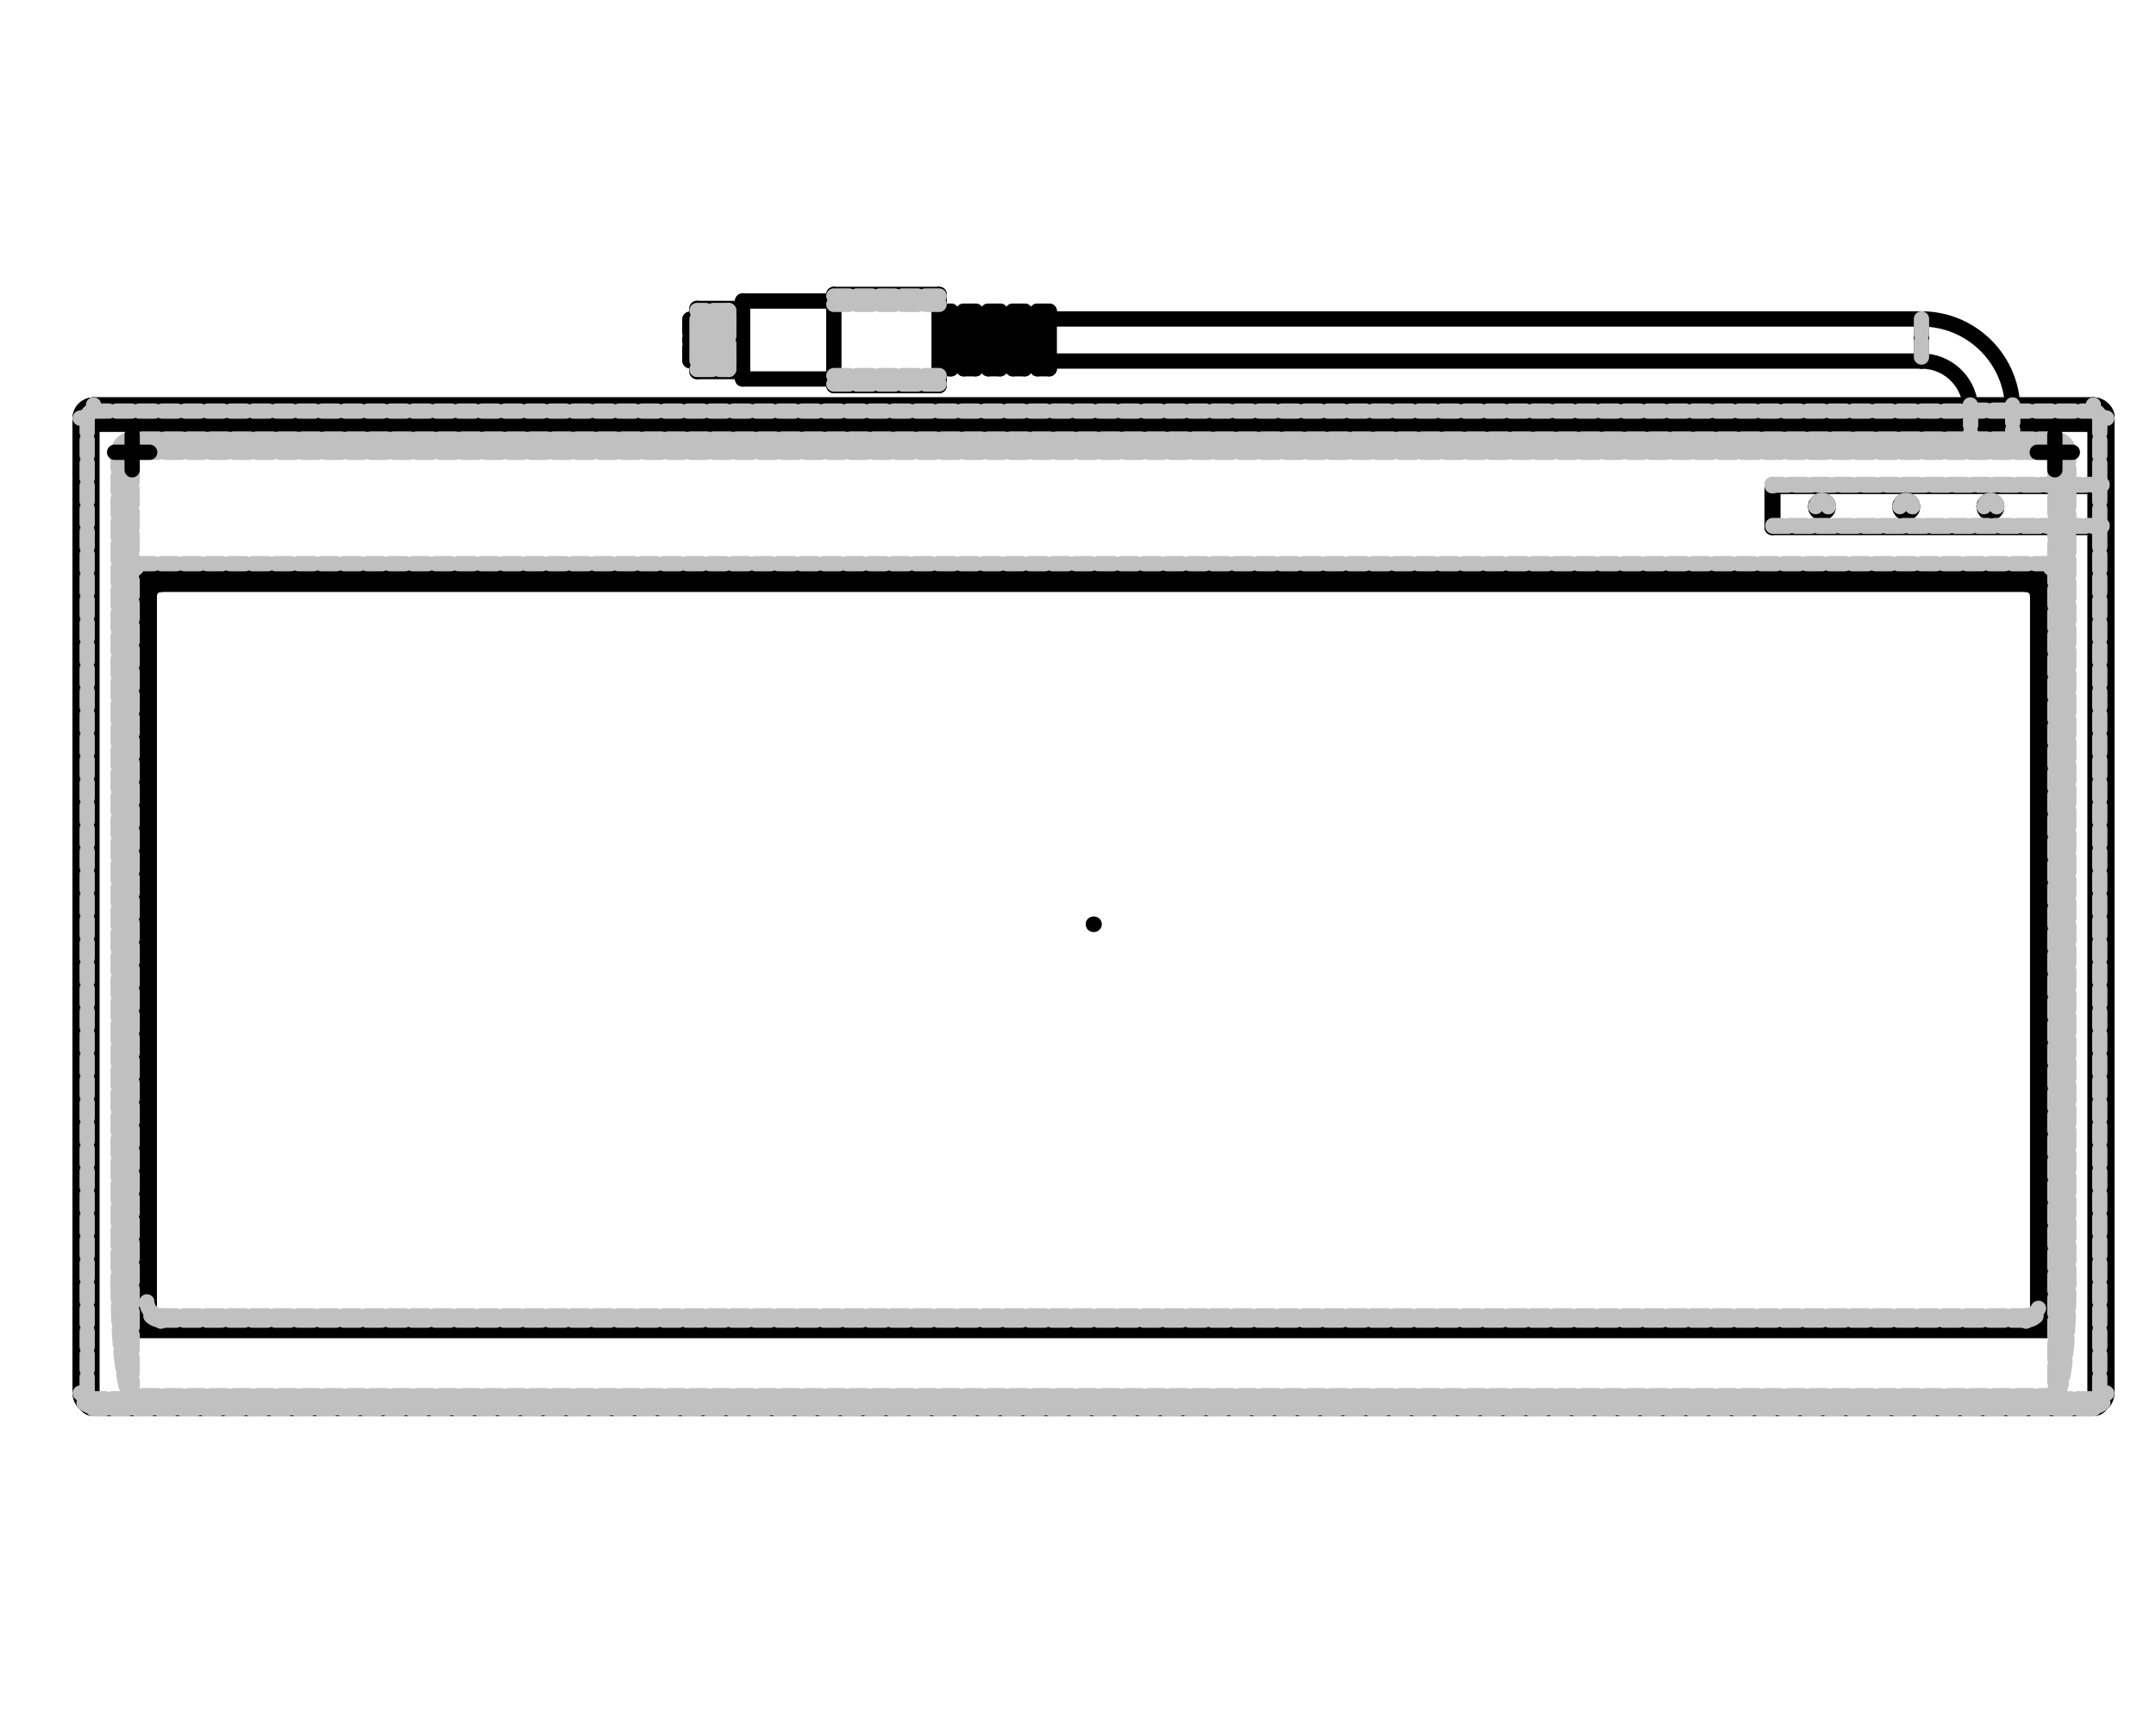 <?xml version="1.0" encoding="utf-8"?>
<!-- Generator: Adobe Illustrator 16.0.3, SVG Export Plug-In . SVG Version: 6.00 Build 0)  -->
<!DOCTYPE svg PUBLIC "-//W3C//DTD SVG 1.1//EN" "http://www.w3.org/Graphics/SVG/1.1/DTD/svg11.dtd">
<svg version="1.1" id="Layer_1" xmlns="http://www.w3.org/2000/svg" xmlns:xlink="http://www.w3.org/1999/xlink" x="0px" y="0px"
	 width="100px" height="80px" viewBox="0 0 100 80" enable-background="new 0 0 100 80" xml:space="preserve">
<g>
	<g id="LINE">
		
			<line fill="none" stroke="#000000" stroke-width="0.709" stroke-linecap="round" stroke-linejoin="round" stroke-miterlimit="10" x1="50.718" y1="42.863" x2="50.75" y2="42.863"/>
	</g>
	<g id="LINE_1_">
		
			<line fill="none" stroke="#000000" stroke-width="0.709" stroke-linecap="round" stroke-linejoin="round" stroke-miterlimit="10" x1="50.718" y1="42.863" x2="50.718" y2="42.863"/>
	</g>
	<g id="ARC">
		
			<path fill="none" stroke="#000000" stroke-width="0.709" stroke-linecap="round" stroke-linejoin="round" stroke-miterlimit="10" d="
			M97.577,19.01c-0.115-0.146-0.295-0.232-0.481-0.231"/>
	</g>
	<g id="ARC_1_">
		
			<path fill="none" stroke="#000000" stroke-width="0.709" stroke-linecap="round" stroke-linejoin="round" stroke-miterlimit="10" d="
			M97.717,19.398c0.027-0.145-0.026-0.292-0.14-0.388"/>
	</g>
	<g id="LINE_2_">
		
			<line fill="none" stroke="#000000" stroke-width="0.709" stroke-linecap="round" stroke-linejoin="round" stroke-miterlimit="10" x1="97.096" y1="18.779" x2="4.339" y2="18.779"/>
	</g>
	<g id="ARC_2_">
		
			<path fill="none" stroke="#000000" stroke-width="0.709" stroke-linecap="round" stroke-linejoin="round" stroke-miterlimit="10" d="
			M4.11,18.831c-0.237,0.086-0.394,0.314-0.393,0.567"/>
	</g>
	<g id="LWPOLYLINE">
		
			<polyline fill="none" stroke="#000000" stroke-width="0.709" stroke-linecap="round" stroke-linejoin="round" stroke-miterlimit="10" points="
			4.339,18.779 4.164,18.804 4.11,18.831 		"/>
	</g>
	<g id="LINE_3_">
		
			<line fill="none" stroke="#000000" stroke-width="0.709" stroke-linecap="round" stroke-linejoin="round" stroke-miterlimit="10" x1="43.558" y1="13.652" x2="38.676" y2="13.652"/>
	</g>
	<g id="LINE_4_">
		
			<line fill="none" stroke="#000000" stroke-width="0.709" stroke-linecap="round" stroke-linejoin="round" stroke-miterlimit="10" x1="38.676" y1="17.883" x2="43.558" y2="17.883"/>
	</g>
	<g id="LINE_5_">
		
			<line fill="none" stroke="#000000" stroke-width="0.709" stroke-linecap="round" stroke-linejoin="round" stroke-miterlimit="10" x1="97.717" y1="64.617" x2="97.717" y2="19.398"/>
	</g>
	<g id="LINE_6_">
		
			<line fill="none" stroke="#000000" stroke-width="0.709" stroke-linecap="round" stroke-linejoin="round" stroke-miterlimit="10" x1="3.718" y1="19.398" x2="3.718" y2="64.617"/>
	</g>
	<g id="LINE_7_">
		
			<line fill="none" stroke="#000000" stroke-width="0.709" stroke-linecap="round" stroke-linejoin="round" stroke-miterlimit="10" x1="38.676" y1="13.961" x2="34.444" y2="13.961"/>
	</g>
	<g id="LINE_8_">
		
			<line fill="none" stroke="#000000" stroke-width="0.709" stroke-linecap="round" stroke-linejoin="round" stroke-miterlimit="10" x1="34.444" y1="17.575" x2="38.676" y2="17.575"/>
	</g>
	<g id="LINE_9_">
		
			<line fill="none" stroke="#000000" stroke-width="0.709" stroke-linecap="round" stroke-linejoin="round" stroke-miterlimit="10" x1="48.114" y1="17.102" x2="48.667" y2="17.102"/>
	</g>
	<g id="LINE_10_">
		
			<line fill="none" stroke="#000000" stroke-width="0.709" stroke-linecap="round" stroke-linejoin="round" stroke-miterlimit="10" x1="46.975" y1="17.102" x2="47.528" y2="17.102"/>
	</g>
	<g id="LINE_11_">
		
			<line fill="none" stroke="#000000" stroke-width="0.709" stroke-linecap="round" stroke-linejoin="round" stroke-miterlimit="10" x1="45.835" y1="17.102" x2="46.389" y2="17.102"/>
	</g>
	<g id="LINE_12_">
		
			<line fill="none" stroke="#000000" stroke-width="0.709" stroke-linecap="round" stroke-linejoin="round" stroke-miterlimit="10" x1="44.697" y1="17.102" x2="45.25" y2="17.102"/>
	</g>
	<g id="LINE_13_">
		
			<line fill="none" stroke="#000000" stroke-width="0.709" stroke-linecap="round" stroke-linejoin="round" stroke-miterlimit="10" x1="43.558" y1="17.102" x2="44.111" y2="17.102"/>
	</g>
	<g id="LINE_14_">
		
			<line fill="none" stroke="#000000" stroke-width="0.709" stroke-linecap="round" stroke-linejoin="round" stroke-miterlimit="10" x1="44.111" y1="14.433" x2="43.558" y2="14.433"/>
	</g>
	<g id="LINE_15_">
		
			<line fill="none" stroke="#000000" stroke-width="0.709" stroke-linecap="round" stroke-linejoin="round" stroke-miterlimit="10" x1="45.25" y1="14.433" x2="44.697" y2="14.433"/>
	</g>
	<g id="LINE_16_">
		
			<line fill="none" stroke="#000000" stroke-width="0.709" stroke-linecap="round" stroke-linejoin="round" stroke-miterlimit="10" x1="46.389" y1="14.433" x2="45.835" y2="14.433"/>
	</g>
	<g id="LINE_17_">
		
			<line fill="none" stroke="#000000" stroke-width="0.709" stroke-linecap="round" stroke-linejoin="round" stroke-miterlimit="10" x1="47.528" y1="14.433" x2="46.975" y2="14.433"/>
	</g>
	<g id="LINE_18_">
		
			<line fill="none" stroke="#000000" stroke-width="0.709" stroke-linecap="round" stroke-linejoin="round" stroke-miterlimit="10" x1="48.667" y1="14.433" x2="48.114" y2="14.433"/>
	</g>
	<g id="LINE_19_">
		
			<line fill="none" stroke="#000000" stroke-width="0.709" stroke-linecap="round" stroke-linejoin="round" stroke-miterlimit="10" x1="94.354" y1="61.113" x2="94.435" y2="61.034"/>
	</g>
	<g id="LINE_20_">
		
			<line fill="none" stroke="#000000" stroke-width="0.709" stroke-linecap="round" stroke-linejoin="round" stroke-miterlimit="10" x1="7.001" y1="61.034" x2="7.082" y2="61.113"/>
	</g>
	<g id="LINE_21_">
		
			<line fill="none" stroke="#000000" stroke-width="0.709" stroke-linecap="round" stroke-linejoin="round" stroke-miterlimit="10" x1="48.667" y1="16.744" x2="89.122" y2="16.744"/>
	</g>
	<g id="LINE_22_">
		
			<line fill="none" stroke="#000000" stroke-width="0.709" stroke-linecap="round" stroke-linejoin="round" stroke-miterlimit="10" x1="89.122" y1="14.791" x2="48.667" y2="14.791"/>
	</g>
	<g id="ARC_3_">
		
			<path fill="none" stroke="#000000" stroke-width="0.709" stroke-linecap="round" stroke-linejoin="round" stroke-miterlimit="10" d="
			M91.389,18.779c-0.126-1.158-1.102-2.035-2.267-2.035"/>
	</g>
	<g id="ARC_4_">
		
			<path fill="none" stroke="#000000" stroke-width="0.709" stroke-linecap="round" stroke-linejoin="round" stroke-miterlimit="10" d="
			M93.346,18.779c-0.129-2.239-1.981-3.988-4.224-3.988"/>
	</g>
	<g id="LINE_23_">
		
			<line fill="none" stroke="#000000" stroke-width="0.709" stroke-linecap="round" stroke-linejoin="round" stroke-miterlimit="10" x1="46.389" y1="16.744" x2="46.975" y2="16.744"/>
	</g>
	<g id="LINE_24_">
		
			<line fill="none" stroke="#000000" stroke-width="0.709" stroke-linecap="round" stroke-linejoin="round" stroke-miterlimit="10" x1="45.25" y1="16.744" x2="45.835" y2="16.744"/>
	</g>
	<g id="LINE_25_">
		
			<line fill="none" stroke="#000000" stroke-width="0.709" stroke-linecap="round" stroke-linejoin="round" stroke-miterlimit="10" x1="44.111" y1="16.744" x2="44.697" y2="16.744"/>
	</g>
	<g id="LINE_26_">
		
			<line fill="none" stroke="#000000" stroke-width="0.709" stroke-linecap="round" stroke-linejoin="round" stroke-miterlimit="10" x1="47.528" y1="16.744" x2="48.114" y2="16.744"/>
	</g>
	<g id="LINE_27_">
		
			<line fill="none" stroke="#000000" stroke-width="0.709" stroke-linecap="round" stroke-linejoin="round" stroke-miterlimit="10" x1="44.697" y1="14.791" x2="44.111" y2="14.791"/>
	</g>
	<g id="LINE_28_">
		
			<line fill="none" stroke="#000000" stroke-width="0.709" stroke-linecap="round" stroke-linejoin="round" stroke-miterlimit="10" x1="45.835" y1="14.791" x2="45.25" y2="14.791"/>
	</g>
	<g id="LINE_29_">
		
			<line fill="none" stroke="#000000" stroke-width="0.709" stroke-linecap="round" stroke-linejoin="round" stroke-miterlimit="10" x1="48.114" y1="14.791" x2="47.528" y2="14.791"/>
	</g>
	<g id="LINE_30_">
		
			<line fill="none" stroke="#000000" stroke-width="0.709" stroke-linecap="round" stroke-linejoin="round" stroke-miterlimit="10" x1="46.975" y1="14.791" x2="46.389" y2="14.791"/>
	</g>
	<g id="LINE_31_">
		
			<line fill="none" stroke="#000000" stroke-width="0.709" stroke-linecap="round" stroke-linejoin="round" stroke-miterlimit="10" x1="34.444" y1="14.303" x2="32.329" y2="14.303"/>
	</g>
	<g id="LINE_32_">
		
			<line fill="none" stroke="#000000" stroke-width="0.709" stroke-linecap="round" stroke-linejoin="round" stroke-miterlimit="10" x1="32.329" y1="17.232" x2="34.444" y2="17.232"/>
	</g>
	<g id="LINE_33_">
		
			<line fill="none" stroke="#000000" stroke-width="0.709" stroke-linecap="round" stroke-linejoin="round" stroke-miterlimit="10" x1="4.339" y1="65.327" x2="97.096" y2="65.327"/>
	</g>
	<g id="LINE_34_">
		
			<line fill="none" stroke="#000000" stroke-width="0.709" stroke-linecap="round" stroke-linejoin="round" stroke-miterlimit="10" x1="3.9" y1="65.055" x2="4.057" y2="65.211"/>
	</g>
	<g id="LINE_35_">
		
			<line fill="none" stroke="#000000" stroke-width="0.709" stroke-linecap="round" stroke-linejoin="round" stroke-miterlimit="10" x1="97.378" y1="65.211" x2="97.535" y2="65.055"/>
	</g>
	<g id="LINE_36_">
		
			<line fill="none" stroke="#000000" stroke-width="0.709" stroke-linecap="round" stroke-linejoin="round" stroke-miterlimit="10" x1="7.462" y1="61.271" x2="93.973" y2="61.271"/>
	</g>
	<g id="LWPOLYLINE_1_">
		
			<polyline fill="none" stroke="#000000" stroke-width="0.709" stroke-linecap="round" stroke-linejoin="round" stroke-miterlimit="10" points="
			6.925,60.737 6.935,60.842 6.966,60.942 7.016,61.034 7.083,61.114 7.164,61.182 7.257,61.23 7.357,61.261 7.462,61.271 		"/>
	</g>
	<g id="LINE_37_">
		
			<line fill="none" stroke="#000000" stroke-width="0.709" stroke-linecap="round" stroke-linejoin="round" stroke-miterlimit="10" x1="6.925" y1="27.631" x2="6.925" y2="60.737"/>
	</g>
	<g id="LWPOLYLINE_2_">
		
			<polyline fill="none" stroke="#000000" stroke-width="0.709" stroke-linecap="round" stroke-linejoin="round" stroke-miterlimit="10" points="
			7.462,27.098 7.357,27.109 7.257,27.139 7.164,27.188 7.083,27.255 7.016,27.335 6.966,27.427 6.935,27.527 6.925,27.631 		"/>
	</g>
	<g id="LINE_38_">
		
			<line fill="none" stroke="#000000" stroke-width="0.709" stroke-linecap="round" stroke-linejoin="round" stroke-miterlimit="10" x1="93.973" y1="27.098" x2="7.462" y2="27.098"/>
	</g>
	<g id="LWPOLYLINE_3_">
		
			<polyline fill="none" stroke="#000000" stroke-width="0.709" stroke-linecap="round" stroke-linejoin="round" stroke-miterlimit="10" points="
			94.511,27.631 94.501,27.527 94.469,27.427 94.421,27.335 94.354,27.255 94.271,27.188 94.178,27.139 94.078,27.109 
			93.973,27.098 		"/>
	</g>
	<g id="LINE_39_">
		
			<line fill="none" stroke="#000000" stroke-width="0.709" stroke-linecap="round" stroke-linejoin="round" stroke-miterlimit="10" x1="94.511" y1="60.737" x2="94.511" y2="27.631"/>
	</g>
	<g id="LWPOLYLINE_4_">
		
			<polyline fill="none" stroke="#000000" stroke-width="0.709" stroke-linecap="round" stroke-linejoin="round" stroke-miterlimit="10" points="
			93.973,61.271 94.078,61.261 94.178,61.23 94.271,61.182 94.354,61.114 94.421,61.034 94.469,60.942 94.501,60.842 94.511,60.737 
					"/>
	</g>
	<g id="LINE_40_">
		
			<line fill="none" stroke="#000000" stroke-width="0.709" stroke-linecap="round" stroke-linejoin="round" stroke-miterlimit="10" x1="94.511" y1="27.631" x2="94.624" y2="27.471"/>
	</g>
	<g id="LINE_41_">
		
			<line fill="none" stroke="#000000" stroke-width="0.709" stroke-linecap="round" stroke-linejoin="round" stroke-miterlimit="10" x1="93.973" y1="27.098" x2="93.973" y2="26.825"/>
	</g>
	<g id="LWPOLYLINE_5_">
		
			<polyline fill="none" stroke="#000000" stroke-width="0.709" stroke-linecap="round" stroke-linejoin="round" stroke-miterlimit="10" points="
			94.624,27.471 94.612,27.345 94.574,27.224 94.515,27.112 94.435,27.015 94.335,26.934 94.224,26.875 94.101,26.837 
			93.973,26.825 		"/>
	</g>
	<g id="LINE_42_">
		
			<line fill="none" stroke="#000000" stroke-width="0.709" stroke-linecap="round" stroke-linejoin="round" stroke-miterlimit="10" x1="7.462" y1="27.098" x2="7.462" y2="26.825"/>
	</g>
	<g id="LINE_43_">
		
			<line fill="none" stroke="#000000" stroke-width="0.709" stroke-linecap="round" stroke-linejoin="round" stroke-miterlimit="10" x1="6.925" y1="27.631" x2="6.811" y2="27.471"/>
	</g>
	<g id="LWPOLYLINE_6_">
		
			<polyline fill="none" stroke="#000000" stroke-width="0.709" stroke-linecap="round" stroke-linejoin="round" stroke-miterlimit="10" points="
			7.462,26.825 7.335,26.837 7.213,26.875 7.101,26.934 7.002,27.015 6.921,27.112 6.861,27.224 6.824,27.345 6.811,27.471 		"/>
	</g>
	<g id="LINE_44_">
		
			<line fill="none" stroke="#000000" stroke-width="0.709" stroke-linecap="round" stroke-linejoin="round" stroke-miterlimit="10" x1="93.973" y1="26.825" x2="7.462" y2="26.825"/>
	</g>
	<g id="LINE_45_">
		
			<line fill="none" stroke="#000000" stroke-width="0.709" stroke-linecap="round" stroke-linejoin="round" stroke-miterlimit="10" x1="6.925" y1="60.737" x2="6.811" y2="60.578"/>
	</g>
	<g id="LINE_46_">
		
			<line fill="none" stroke="#000000" stroke-width="0.709" stroke-linecap="round" stroke-linejoin="round" stroke-miterlimit="10" x1="6.811" y1="27.471" x2="6.811" y2="60.578"/>
	</g>
	<g id="LINE_47_">
		
			<line fill="none" stroke="#000000" stroke-width="0.709" stroke-linecap="round" stroke-linejoin="round" stroke-miterlimit="10" x1="94.511" y1="60.737" x2="94.624" y2="60.578"/>
	</g>
	<g id="LINE_48_">
		
			<line fill="none" stroke="#000000" stroke-width="0.709" stroke-linecap="round" stroke-linejoin="round" stroke-miterlimit="10" x1="94.624" y1="60.578" x2="94.624" y2="27.471"/>
	</g>
	<g id="LWPOLYLINE_7_">
		
			<polyline fill="none" stroke="#000000" stroke-width="0.709" stroke-linecap="round" stroke-linejoin="round" stroke-miterlimit="10" points="
			3.942,19.714 3.949,19.637 3.972,19.563 4.008,19.495 4.058,19.435 4.118,19.386 4.187,19.349 4.262,19.326 4.339,19.318 		"/>
	</g>
	<g id="LINE_49_">
		
			<line fill="none" stroke="#000000" stroke-width="0.709" stroke-linecap="round" stroke-linejoin="round" stroke-miterlimit="10" x1="4.339" y1="19.318" x2="4.339" y2="19.677"/>
	</g>
	<g id="LWPOLYLINE_8_">
		
			<polyline fill="none" stroke="#000000" stroke-width="0.709" stroke-linecap="round" stroke-linejoin="round" stroke-miterlimit="10" points="
			4.339,19.677 4.325,19.678 4.311,19.683 4.298,19.689 4.287,19.698 4.278,19.709 4.271,19.722 4.267,19.736 4.265,19.75 		"/>
	</g>
	<g id="LWPOLYLINE_9_">
		
			<polyline fill="none" stroke="#000000" stroke-width="0.709" stroke-linecap="round" stroke-linejoin="round" stroke-miterlimit="10" points="
			3.942,19.714 3.952,19.721 3.974,19.728 4.005,19.734 4.045,19.74 4.094,19.744 4.148,19.748 4.205,19.75 4.265,19.75 		"/>
	</g>
	<g id="LINE_50_">
		
			<line fill="none" stroke="#000000" stroke-width="0.709" stroke-linecap="round" stroke-linejoin="round" stroke-miterlimit="10" x1="4.339" y1="19.318" x2="97.096" y2="19.318"/>
	</g>
	<g id="LINE_51_">
		
			<line fill="none" stroke="#000000" stroke-width="0.709" stroke-linecap="round" stroke-linejoin="round" stroke-miterlimit="10" x1="97.096" y1="19.318" x2="97.096" y2="19.677"/>
	</g>
	<g id="LINE_52_">
		
			<line fill="none" stroke="#000000" stroke-width="0.709" stroke-linecap="round" stroke-linejoin="round" stroke-miterlimit="10" x1="97.096" y1="19.677" x2="4.339" y2="19.677"/>
	</g>
	<g id="LWPOLYLINE_10_">
		
			<polyline fill="none" stroke="#000000" stroke-width="0.709" stroke-linecap="round" stroke-linejoin="round" stroke-miterlimit="10" points="
			97.096,19.318 97.173,19.326 97.249,19.349 97.318,19.386 97.378,19.435 97.428,19.495 97.464,19.563 97.485,19.637 
			97.493,19.714 		"/>
	</g>
	<g id="LWPOLYLINE_11_">
		
			<polyline fill="none" stroke="#000000" stroke-width="0.709" stroke-linecap="round" stroke-linejoin="round" stroke-miterlimit="10" points="
			97.493,19.714 97.483,19.721 97.462,19.728 97.43,19.734 97.39,19.74 97.342,19.744 97.288,19.748 97.229,19.75 97.171,19.75 		
			"/>
	</g>
	<g id="LWPOLYLINE_12_">
		
			<polyline fill="none" stroke="#000000" stroke-width="0.709" stroke-linecap="round" stroke-linejoin="round" stroke-miterlimit="10" points="
			97.171,19.75 97.167,19.736 97.165,19.722 97.157,19.709 97.149,19.698 97.137,19.689 97.125,19.683 97.111,19.678 97.096,19.677 
					"/>
	</g>
	<g id="LINE_53_">
		
			<line fill="none" stroke="#000000" stroke-width="0.709" stroke-linecap="round" stroke-linejoin="round" stroke-miterlimit="10" x1="95.112" y1="26.341" x2="6.323" y2="26.341"/>
	</g>
	<g id="LINE_54_">
		
			<line fill="none" stroke="#000000" stroke-width="0.709" stroke-linecap="round" stroke-linejoin="round" stroke-miterlimit="10" x1="6.323" y1="26.341" x2="6.323" y2="61.708"/>
	</g>
	<g id="LINE_55_">
		
			<line fill="none" stroke="#000000" stroke-width="0.709" stroke-linecap="round" stroke-linejoin="round" stroke-miterlimit="10" x1="6.323" y1="61.708" x2="95.112" y2="61.708"/>
	</g>
	<g id="LINE_56_">
		
			<line fill="none" stroke="#000000" stroke-width="0.709" stroke-linecap="round" stroke-linejoin="round" stroke-miterlimit="10" x1="95.112" y1="61.708" x2="95.112" y2="26.341"/>
	</g>
	<g id="LINE_57_">
		
			<line fill="none" stroke="#000000" stroke-width="0.709" stroke-linecap="round" stroke-linejoin="round" stroke-miterlimit="10" x1="97.171" y1="64.969" x2="97.171" y2="24.464"/>
	</g>
	<g id="LWPOLYLINE_13_">
		
			<polyline fill="none" stroke="#000000" stroke-width="0.709" stroke-linecap="round" stroke-linejoin="round" stroke-miterlimit="10" points="
			97.096,65.041 97.111,65.04 97.125,65.036 97.137,65.029 97.149,65.02 97.157,65.01 97.165,64.998 97.167,64.983 97.171,64.969 		
			"/>
	</g>
	<g id="LINE_58_">
		
			<line fill="none" stroke="#000000" stroke-width="0.709" stroke-linecap="round" stroke-linejoin="round" stroke-miterlimit="10" x1="4.339" y1="65.041" x2="97.096" y2="65.041"/>
	</g>
	<g id="LWPOLYLINE_14_">
		
			<polyline fill="none" stroke="#000000" stroke-width="0.709" stroke-linecap="round" stroke-linejoin="round" stroke-miterlimit="10" points="
			4.265,64.969 4.267,64.983 4.271,64.998 4.278,65.01 4.287,65.02 4.298,65.029 4.311,65.036 4.325,65.04 4.339,65.041 		"/>
	</g>
	<g id="LINE_59_">
		
			<line fill="none" stroke="#000000" stroke-width="0.709" stroke-linecap="round" stroke-linejoin="round" stroke-miterlimit="10" x1="4.265" y1="19.75" x2="4.265" y2="64.969"/>
	</g>
	<g id="LINE_60_">
		
			<line fill="none" stroke="#000000" stroke-width="0.709" stroke-linecap="round" stroke-linejoin="round" stroke-miterlimit="10" x1="97.171" y1="22.526" x2="97.171" y2="19.75"/>
	</g>
	<g id="LINE_61_">
		
			<line fill="none" stroke="#000000" stroke-width="0.709" stroke-linecap="round" stroke-linejoin="round" stroke-miterlimit="10" x1="97.171" y1="22.526" x2="82.196" y2="22.526"/>
	</g>
	<g id="LINE_62_">
		
			<line fill="none" stroke="#000000" stroke-width="0.709" stroke-linecap="round" stroke-linejoin="round" stroke-miterlimit="10" x1="82.196" y1="22.526" x2="82.196" y2="24.464"/>
	</g>
	<g id="LINE_63_">
		
			<line fill="none" stroke="#000000" stroke-width="0.709" stroke-linecap="round" stroke-linejoin="round" stroke-miterlimit="10" x1="82.196" y1="24.464" x2="97.171" y2="24.464"/>
	</g>
	<g id="LINE_64_">
		
			<line fill="none" stroke="#000000" stroke-width="0.709" stroke-linecap="round" stroke-linejoin="round" stroke-miterlimit="10" x1="97.493" y1="19.714" x2="97.493" y2="22.489"/>
	</g>
	<g id="LWPOLYLINE_15_">
		
			<polyline fill="none" stroke="#000000" stroke-width="0.709" stroke-linecap="round" stroke-linejoin="round" stroke-miterlimit="10" points="
			97.493,22.489 97.483,22.497 97.462,22.504 97.43,22.51 97.39,22.516 97.342,22.52 97.288,22.523 97.229,22.526 97.171,22.526 		
			"/>
	</g>
	<g id="LWPOLYLINE_16_">
		
			<polyline fill="none" stroke="#000000" stroke-width="0.709" stroke-linecap="round" stroke-linejoin="round" stroke-miterlimit="10" points="
			4.265,64.969 4.205,64.969 4.148,64.967 4.094,64.963 4.045,64.959 4.005,64.953 3.974,64.947 3.952,64.939 3.942,64.932 		"/>
	</g>
	<g id="LINE_65_">
		
			<line fill="none" stroke="#000000" stroke-width="0.709" stroke-linecap="round" stroke-linejoin="round" stroke-miterlimit="10" x1="3.942" y1="64.932" x2="3.942" y2="19.714"/>
	</g>
	<g id="LINE_66_">
		
			<line fill="none" stroke="#000000" stroke-width="0.709" stroke-linecap="round" stroke-linejoin="round" stroke-miterlimit="10" x1="3.942" y1="19.714" x2="3.719" y2="19.401"/>
	</g>
	<g id="LWPOLYLINE_17_">
		
			<polyline fill="none" stroke="#000000" stroke-width="0.709" stroke-linecap="round" stroke-linejoin="round" stroke-miterlimit="10" points="
			4.339,18.786 4.219,18.798 4.102,18.833 3.995,18.89 3.901,18.966 3.824,19.06 3.766,19.166 3.732,19.281 3.719,19.401 		"/>
	</g>
	<g id="LINE_67_">
		
			<line fill="none" stroke="#000000" stroke-width="0.709" stroke-linecap="round" stroke-linejoin="round" stroke-miterlimit="10" x1="4.339" y1="19.318" x2="4.339" y2="18.786"/>
	</g>
	<g id="LINE_68_">
		
			<line fill="none" stroke="#000000" stroke-width="0.709" stroke-linecap="round" stroke-linejoin="round" stroke-miterlimit="10" x1="97.096" y1="19.318" x2="97.096" y2="18.786"/>
	</g>
	<g id="LWPOLYLINE_18_">
		
			<polyline fill="none" stroke="#000000" stroke-width="0.709" stroke-linecap="round" stroke-linejoin="round" stroke-miterlimit="10" points="
			97.717,19.401 97.705,19.281 97.669,19.166 97.613,19.06 97.535,18.966 97.441,18.89 97.334,18.833 97.217,18.798 97.096,18.786 
					"/>
	</g>
	<g id="LINE_69_">
		
			<line fill="none" stroke="#000000" stroke-width="0.709" stroke-linecap="round" stroke-linejoin="round" stroke-miterlimit="10" x1="97.493" y1="19.714" x2="97.717" y2="19.401"/>
	</g>
	<g id="LINE_70_">
		
			<line fill="none" stroke="#000000" stroke-width="0.709" stroke-linecap="round" stroke-linejoin="round" stroke-miterlimit="10" x1="97.096" y1="18.786" x2="4.339" y2="18.786"/>
	</g>
	<g id="LINE_71_">
		
			<line fill="none" stroke="#000000" stroke-width="0.709" stroke-linecap="round" stroke-linejoin="round" stroke-miterlimit="10" x1="3.942" y1="64.932" x2="3.719" y2="64.62"/>
	</g>
	<g id="LINE_72_">
		
			<line fill="none" stroke="#000000" stroke-width="0.709" stroke-linecap="round" stroke-linejoin="round" stroke-miterlimit="10" x1="3.719" y1="19.401" x2="3.719" y2="64.62"/>
	</g>
	<g id="LINE_73_">
		
			<line fill="none" stroke="#000000" stroke-width="0.709" stroke-linecap="round" stroke-linejoin="round" stroke-miterlimit="10" x1="97.493" y1="24.428" x2="97.493" y2="64.932"/>
	</g>
	<g id="LINE_74_">
		
			<line fill="none" stroke="#000000" stroke-width="0.709" stroke-linecap="round" stroke-linejoin="round" stroke-miterlimit="10" x1="97.493" y1="24.396" x2="97.493" y2="24.428"/>
	</g>
	<g id="LINE_75_">
		
			<line fill="none" stroke="#000000" stroke-width="0.709" stroke-linecap="round" stroke-linejoin="round" stroke-miterlimit="10" x1="97.493" y1="22.522" x2="97.493" y2="24.396"/>
	</g>
	<g id="LINE_76_">
		
			<line fill="none" stroke="#000000" stroke-width="0.709" stroke-linecap="round" stroke-linejoin="round" stroke-miterlimit="10" x1="97.493" y1="22.489" x2="97.493" y2="22.522"/>
	</g>
	<g id="LINE_77_">
		
			<line fill="none" stroke="#000000" stroke-width="0.709" stroke-linecap="round" stroke-linejoin="round" stroke-miterlimit="10" x1="97.717" y1="64.62" x2="97.717" y2="19.401"/>
	</g>
	<g id="LINE_78_">
		
			<line fill="none" stroke="#000000" stroke-width="0.709" stroke-linecap="round" stroke-linejoin="round" stroke-miterlimit="10" x1="97.493" y1="64.932" x2="97.717" y2="64.62"/>
	</g>
	<g id="LINE_79_">
		
			<line fill="none" stroke="#000000" stroke-width="0.709" stroke-linecap="round" stroke-linejoin="round" stroke-miterlimit="10" x1="82.23" y1="22.559" x2="97.171" y2="22.559"/>
	</g>
	<g id="LINE_80_">
		
			<line fill="none" stroke="#000000" stroke-width="0.709" stroke-linecap="round" stroke-linejoin="round" stroke-miterlimit="10" x1="82.23" y1="22.526" x2="82.23" y2="22.559"/>
	</g>
	<g id="LWPOLYLINE_19_">
		
			<polyline fill="none" stroke="#000000" stroke-width="0.709" stroke-linecap="round" stroke-linejoin="round" stroke-miterlimit="10" points="
			97.171,22.559 97.229,22.558 97.288,22.556 97.342,22.553 97.39,22.548 97.43,22.542 97.462,22.536 97.483,22.529 97.493,22.522 
					"/>
	</g>
	<g id="LWPOLYLINE_20_">
		
			<polyline fill="none" stroke="#000000" stroke-width="0.709" stroke-linecap="round" stroke-linejoin="round" stroke-miterlimit="10" points="
			97.493,24.396 97.483,24.403 97.462,24.409 97.43,24.416 97.39,24.421 97.342,24.426 97.288,24.43 97.229,24.431 97.171,24.432 		
			"/>
	</g>
	<g id="LINE_81_">
		
			<line fill="none" stroke="#000000" stroke-width="0.709" stroke-linecap="round" stroke-linejoin="round" stroke-miterlimit="10" x1="97.171" y1="24.432" x2="97.171" y2="22.559"/>
	</g>
	<g id="LINE_82_">
		
			<line fill="none" stroke="#000000" stroke-width="0.709" stroke-linecap="round" stroke-linejoin="round" stroke-miterlimit="10" x1="97.171" y1="24.432" x2="82.23" y2="24.432"/>
	</g>
	<g id="LWPOLYLINE_21_">
		
			<polyline fill="none" stroke="#000000" stroke-width="0.709" stroke-linecap="round" stroke-linejoin="round" stroke-miterlimit="10" points="
			84.509,23.786 84.62,23.764 84.716,23.701 84.779,23.606 84.801,23.495 84.779,23.384 84.716,23.29 84.62,23.227 84.509,23.205 
			84.396,23.227 84.302,23.29 84.237,23.384 84.216,23.495 84.237,23.606 84.302,23.701 84.396,23.764 84.509,23.786 		"/>
	</g>
	<g id="LWPOLYLINE_22_">
		
			<polyline fill="none" stroke="#000000" stroke-width="0.709" stroke-linecap="round" stroke-linejoin="round" stroke-miterlimit="10" points="
			88.413,23.786 88.526,23.764 88.62,23.701 88.685,23.606 88.706,23.495 88.685,23.384 88.62,23.29 88.526,23.227 88.413,23.205 
			88.302,23.227 88.206,23.29 88.143,23.384 88.121,23.495 88.143,23.606 88.206,23.701 88.302,23.764 88.413,23.786 		"/>
	</g>
	<g id="LWPOLYLINE_23_">
		
			<polyline fill="none" stroke="#000000" stroke-width="0.709" stroke-linecap="round" stroke-linejoin="round" stroke-miterlimit="10" points="
			92.32,23.786 92.432,23.764 92.525,23.701 92.589,23.606 92.611,23.495 92.589,23.384 92.525,23.29 92.432,23.227 92.32,23.205 
			92.207,23.227 92.113,23.29 92.05,23.384 92.025,23.495 92.05,23.606 92.113,23.701 92.207,23.764 92.32,23.786 		"/>
	</g>
	<g id="LINE_83_">
		
			<line fill="none" stroke="#000000" stroke-width="0.709" stroke-linecap="round" stroke-linejoin="round" stroke-miterlimit="10" x1="82.23" y1="24.432" x2="82.23" y2="22.559"/>
	</g>
	<g id="LWPOLYLINE_24_">
		
			<polyline fill="none" stroke="#000000" stroke-width="0.709" stroke-linecap="round" stroke-linejoin="round" stroke-miterlimit="10" points="
			88.413,23.784 88.526,23.762 88.62,23.699 88.685,23.604 88.706,23.494 		"/>
	</g>
	<g id="LWPOLYLINE_25_">
		
			<polyline fill="none" stroke="#000000" stroke-width="0.709" stroke-linecap="round" stroke-linejoin="round" stroke-miterlimit="10" points="
			88.121,23.494 88.143,23.604 88.206,23.699 88.302,23.762 88.413,23.784 		"/>
	</g>
	<g id="LWPOLYLINE_26_">
		
			<polyline fill="none" stroke="#000000" stroke-width="0.709" stroke-linecap="round" stroke-linejoin="round" stroke-miterlimit="10" points="
			84.509,23.784 84.62,23.762 84.716,23.699 84.779,23.604 84.801,23.494 		"/>
	</g>
	<g id="LWPOLYLINE_27_">
		
			<polyline fill="none" stroke="#000000" stroke-width="0.709" stroke-linecap="round" stroke-linejoin="round" stroke-miterlimit="10" points="
			84.216,23.494 84.237,23.604 84.302,23.699 84.396,23.762 84.509,23.784 		"/>
	</g>
	<g id="LWPOLYLINE_28_">
		
			<polyline fill="none" stroke="#000000" stroke-width="0.709" stroke-linecap="round" stroke-linejoin="round" stroke-miterlimit="10" points="
			92.32,23.784 92.432,23.762 92.525,23.699 92.589,23.604 92.611,23.494 		"/>
	</g>
	<g id="LWPOLYLINE_29_">
		
			<polyline fill="none" stroke="#000000" stroke-width="0.709" stroke-linecap="round" stroke-linejoin="round" stroke-miterlimit="10" points="
			92.025,23.494 92.05,23.604 92.113,23.699 92.207,23.762 92.32,23.784 		"/>
	</g>
	<g id="LINE_84_">
		
			<line fill="none" stroke="#000000" stroke-width="0.709" stroke-linecap="round" stroke-linejoin="round" stroke-miterlimit="10" x1="82.196" y1="24.404" x2="82.23" y2="24.404"/>
	</g>
	<g id="LWPOLYLINE_30_">
		
			<polyline fill="none" stroke="#000000" stroke-width="0.709" stroke-linecap="round" stroke-linejoin="round" stroke-miterlimit="10" points="
			97.171,24.464 97.229,24.463 97.288,24.461 97.342,24.458 97.39,24.454 97.43,24.448 97.462,24.442 97.483,24.435 97.493,24.428 
					"/>
	</g>
	<g id="LWPOLYLINE_31_">
		
			<polyline fill="none" stroke="#000000" stroke-width="0.709" stroke-linecap="round" stroke-linejoin="round" stroke-miterlimit="10" points="
			97.171,64.969 97.229,64.969 97.288,64.967 97.342,64.963 97.39,64.959 97.43,64.953 97.462,64.947 97.483,64.939 97.493,64.932 
					"/>
	</g>
	<g id="LINE_85_">
		
			<line fill="none" stroke="#000000" stroke-width="0.709" stroke-linecap="round" stroke-linejoin="round" stroke-miterlimit="10" x1="7.462" y1="26.625" x2="7.462" y2="26.825"/>
	</g>
	<g id="LINE_86_">
		
			<line fill="none" stroke="#000000" stroke-width="0.709" stroke-linecap="round" stroke-linejoin="round" stroke-miterlimit="10" x1="93.973" y1="26.625" x2="7.462" y2="26.625"/>
	</g>
	<g id="LINE_87_">
		
			<line fill="none" stroke="#000000" stroke-width="0.709" stroke-linecap="round" stroke-linejoin="round" stroke-miterlimit="10" x1="93.973" y1="26.625" x2="93.973" y2="26.825"/>
	</g>
	<g id="LWPOLYLINE_32_">
		
			<polyline fill="none" stroke="#000000" stroke-width="0.709" stroke-linecap="round" stroke-linejoin="round" stroke-miterlimit="10" points="
			94.624,27.271 94.612,27.145 94.574,27.023 94.515,26.912 94.435,26.814 94.335,26.734 94.224,26.674 94.101,26.637 
			93.973,26.625 		"/>
	</g>
	<g id="LINE_88_">
		
			<line fill="none" stroke="#000000" stroke-width="0.709" stroke-linecap="round" stroke-linejoin="round" stroke-miterlimit="10" x1="94.624" y1="27.271" x2="94.624" y2="27.471"/>
	</g>
	<g id="LINE_89_">
		
			<line fill="none" stroke="#000000" stroke-width="0.709" stroke-linecap="round" stroke-linejoin="round" stroke-miterlimit="10" x1="6.811" y1="27.271" x2="6.811" y2="27.471"/>
	</g>
	<g id="LWPOLYLINE_33_">
		
			<polyline fill="none" stroke="#000000" stroke-width="0.709" stroke-linecap="round" stroke-linejoin="round" stroke-miterlimit="10" points="
			7.462,26.625 7.335,26.637 7.213,26.674 7.101,26.734 7.002,26.814 6.921,26.912 6.861,27.023 6.824,27.145 6.811,27.271 		"/>
	</g>
	<g id="LINE_90_">
		
			<line fill="none" stroke="#000000" stroke-width="0.709" stroke-linecap="round" stroke-linejoin="round" stroke-miterlimit="10" x1="6.323" y1="61.508" x2="95.112" y2="61.508"/>
	</g>
	<g id="LINE_91_">
		
			<line fill="none" stroke="#000000" stroke-width="0.709" stroke-linecap="round" stroke-linejoin="round" stroke-miterlimit="10" x1="97.717" y1="19.401" x2="97.717" y2="19.398"/>
	</g>
	<g id="LINE_92_">
		
			<line fill="none" stroke="#000000" stroke-width="0.709" stroke-linecap="round" stroke-linejoin="round" stroke-miterlimit="10" x1="3.718" y1="19.398" x2="3.719" y2="19.401"/>
	</g>
	<g id="LINE_93_">
		
			<line fill="none" stroke="#000000" stroke-width="0.709" stroke-linecap="round" stroke-linejoin="round" stroke-miterlimit="10" x1="38.676" y1="17.883" x2="38.676" y2="13.652"/>
	</g>
	<g id="LINE_94_">
		
			<line fill="none" stroke="#000000" stroke-width="0.709" stroke-linecap="round" stroke-linejoin="round" stroke-miterlimit="10" x1="43.558" y1="17.883" x2="43.558" y2="13.652"/>
	</g>
	<g id="LINE_95_">
		
			<line fill="none" stroke="#000000" stroke-width="0.709" stroke-linecap="round" stroke-linejoin="round" stroke-miterlimit="10" x1="97.717" y1="64.62" x2="97.717" y2="64.617"/>
	</g>
	<g id="LINE_96_">
		
			<line fill="none" stroke="#000000" stroke-width="0.709" stroke-linecap="round" stroke-linejoin="round" stroke-miterlimit="10" x1="3.718" y1="64.617" x2="3.719" y2="64.62"/>
	</g>
	<g id="LINE_97_">
		
			<line fill="none" stroke="#000000" stroke-width="0.709" stroke-linecap="round" stroke-linejoin="round" stroke-miterlimit="10" x1="34.444" y1="17.575" x2="34.444" y2="13.961"/>
	</g>
	<g id="LINE_98_">
		
			<line fill="none" stroke="#000000" stroke-width="0.709" stroke-linecap="round" stroke-linejoin="round" stroke-miterlimit="10" x1="32.606" y1="14.816" x2="34.444" y2="14.816"/>
	</g>
	<g id="LINE_99_">
		
			<line fill="none" stroke="#000000" stroke-width="0.709" stroke-linecap="round" stroke-linejoin="round" stroke-miterlimit="10" x1="32.606" y1="16.72" x2="34.444" y2="16.72"/>
	</g>
	<g id="LINE_100_">
		
			<line fill="none" stroke="#000000" stroke-width="0.709" stroke-linecap="round" stroke-linejoin="round" stroke-miterlimit="10" x1="32.606" y1="16.72" x2="32.606" y2="14.816"/>
	</g>
	<g id="LINE_101_">
		
			<line fill="none" stroke="#000000" stroke-width="0.709" stroke-linecap="round" stroke-linejoin="round" stroke-miterlimit="10" x1="46.975" y1="17.102" x2="46.975" y2="15.931"/>
	</g>
	<g id="LINE_102_">
		
			<line fill="none" stroke="#000000" stroke-width="0.709" stroke-linecap="round" stroke-linejoin="round" stroke-miterlimit="10" x1="46.975" y1="15.931" x2="46.389" y2="15.931"/>
	</g>
	<g id="LINE_103_">
		
			<line fill="none" stroke="#000000" stroke-width="0.709" stroke-linecap="round" stroke-linejoin="round" stroke-miterlimit="10" x1="46.389" y1="17.102" x2="46.389" y2="15.931"/>
	</g>
	<g id="LINE_104_">
		
			<line fill="none" stroke="#000000" stroke-width="0.709" stroke-linecap="round" stroke-linejoin="round" stroke-miterlimit="10" x1="45.835" y1="15.605" x2="45.25" y2="15.605"/>
	</g>
	<g id="LINE_105_">
		
			<line fill="none" stroke="#000000" stroke-width="0.709" stroke-linecap="round" stroke-linejoin="round" stroke-miterlimit="10" x1="45.835" y1="15.605" x2="45.835" y2="14.433"/>
	</g>
	<g id="LINE_106_">
		
			<line fill="none" stroke="#000000" stroke-width="0.709" stroke-linecap="round" stroke-linejoin="round" stroke-miterlimit="10" x1="45.25" y1="15.605" x2="45.25" y2="14.433"/>
	</g>
	<g id="LINE_107_">
		
			<line fill="none" stroke="#000000" stroke-width="0.709" stroke-linecap="round" stroke-linejoin="round" stroke-miterlimit="10" x1="45.835" y1="17.102" x2="45.835" y2="15.931"/>
	</g>
	<g id="LINE_108_">
		
			<line fill="none" stroke="#000000" stroke-width="0.709" stroke-linecap="round" stroke-linejoin="round" stroke-miterlimit="10" x1="45.835" y1="15.931" x2="45.25" y2="15.931"/>
	</g>
	<g id="LINE_109_">
		
			<line fill="none" stroke="#000000" stroke-width="0.709" stroke-linecap="round" stroke-linejoin="round" stroke-miterlimit="10" x1="45.25" y1="17.102" x2="45.25" y2="15.931"/>
	</g>
	<g id="LINE_110_">
		
			<line fill="none" stroke="#000000" stroke-width="0.709" stroke-linecap="round" stroke-linejoin="round" stroke-miterlimit="10" x1="44.697" y1="15.605" x2="44.111" y2="15.605"/>
	</g>
	<g id="LINE_111_">
		
			<line fill="none" stroke="#000000" stroke-width="0.709" stroke-linecap="round" stroke-linejoin="round" stroke-miterlimit="10" x1="44.697" y1="15.605" x2="44.697" y2="14.433"/>
	</g>
	<g id="LINE_112_">
		
			<line fill="none" stroke="#000000" stroke-width="0.709" stroke-linecap="round" stroke-linejoin="round" stroke-miterlimit="10" x1="44.111" y1="15.605" x2="44.111" y2="14.433"/>
	</g>
	<g id="LINE_113_">
		
			<line fill="none" stroke="#000000" stroke-width="0.709" stroke-linecap="round" stroke-linejoin="round" stroke-miterlimit="10" x1="44.697" y1="17.102" x2="44.697" y2="15.931"/>
	</g>
	<g id="LINE_114_">
		
			<line fill="none" stroke="#000000" stroke-width="0.709" stroke-linecap="round" stroke-linejoin="round" stroke-miterlimit="10" x1="44.697" y1="15.931" x2="44.111" y2="15.931"/>
	</g>
	<g id="LINE_115_">
		
			<line fill="none" stroke="#000000" stroke-width="0.709" stroke-linecap="round" stroke-linejoin="round" stroke-miterlimit="10" x1="44.111" y1="17.102" x2="44.111" y2="15.931"/>
	</g>
	<g id="LINE_116_">
		
			<line fill="none" stroke="#000000" stroke-width="0.709" stroke-linecap="round" stroke-linejoin="round" stroke-miterlimit="10" x1="46.389" y1="15.605" x2="46.389" y2="14.433"/>
	</g>
	<g id="LINE_117_">
		
			<line fill="none" stroke="#000000" stroke-width="0.709" stroke-linecap="round" stroke-linejoin="round" stroke-miterlimit="10" x1="46.975" y1="15.605" x2="46.389" y2="15.605"/>
	</g>
	<g id="LINE_118_">
		
			<line fill="none" stroke="#000000" stroke-width="0.709" stroke-linecap="round" stroke-linejoin="round" stroke-miterlimit="10" x1="46.975" y1="15.605" x2="46.975" y2="14.433"/>
	</g>
	<g id="LINE_119_">
		
			<line fill="none" stroke="#000000" stroke-width="0.709" stroke-linecap="round" stroke-linejoin="round" stroke-miterlimit="10" x1="48.114" y1="15.605" x2="47.528" y2="15.605"/>
	</g>
	<g id="LINE_120_">
		
			<line fill="none" stroke="#000000" stroke-width="0.709" stroke-linecap="round" stroke-linejoin="round" stroke-miterlimit="10" x1="48.114" y1="15.605" x2="48.114" y2="14.433"/>
	</g>
	<g id="LINE_121_">
		
			<line fill="none" stroke="#000000" stroke-width="0.709" stroke-linecap="round" stroke-linejoin="round" stroke-miterlimit="10" x1="47.528" y1="15.605" x2="47.528" y2="14.433"/>
	</g>
	<g id="LINE_122_">
		
			<line fill="none" stroke="#000000" stroke-width="0.709" stroke-linecap="round" stroke-linejoin="round" stroke-miterlimit="10" x1="48.114" y1="17.102" x2="48.114" y2="15.931"/>
	</g>
	<g id="LINE_123_">
		
			<line fill="none" stroke="#000000" stroke-width="0.709" stroke-linecap="round" stroke-linejoin="round" stroke-miterlimit="10" x1="48.114" y1="15.931" x2="47.528" y2="15.931"/>
	</g>
	<g id="LINE_124_">
		
			<line fill="none" stroke="#000000" stroke-width="0.709" stroke-linecap="round" stroke-linejoin="round" stroke-miterlimit="10" x1="47.528" y1="17.102" x2="47.528" y2="15.931"/>
	</g>
	<g id="LINE_125_">
		
			<line fill="none" stroke="#000000" stroke-width="0.709" stroke-linecap="round" stroke-linejoin="round" stroke-miterlimit="10" x1="48.667" y1="17.102" x2="48.667" y2="14.433"/>
	</g>
	<g id="LWPOLYLINE_34_">
		
			<polyline fill="none" stroke="#000000" stroke-width="0.709" stroke-linecap="round" stroke-linejoin="round" stroke-miterlimit="10" points="
			94.435,61.034 94.515,60.937 94.574,60.825 94.612,60.703 94.624,60.578 		"/>
	</g>
	<g id="LWPOLYLINE_35_">
		
			<polyline fill="none" stroke="#000000" stroke-width="0.709" stroke-linecap="round" stroke-linejoin="round" stroke-miterlimit="10" points="
			6.811,60.578 6.824,60.703 6.861,60.825 6.921,60.937 7.001,61.034 		"/>
	</g>
	<g id="LINE_126_">
		
			<line fill="none" stroke="#000000" stroke-width="0.709" stroke-linecap="round" stroke-linejoin="round" stroke-miterlimit="10" x1="32.606" y1="16.785" x2="34.444" y2="16.785"/>
	</g>
	<g id="LINE_127_">
		
			<line fill="none" stroke="#000000" stroke-width="0.709" stroke-linecap="round" stroke-linejoin="round" stroke-miterlimit="10" x1="32.606" y1="16.785" x2="32.606" y2="16.72"/>
	</g>
	<g id="LINE_128_">
		
			<line fill="none" stroke="#000000" stroke-width="0.709" stroke-linecap="round" stroke-linejoin="round" stroke-miterlimit="10" x1="32.606" y1="14.751" x2="34.444" y2="14.751"/>
	</g>
	<g id="LINE_129_">
		
			<line fill="none" stroke="#000000" stroke-width="0.709" stroke-linecap="round" stroke-linejoin="round" stroke-miterlimit="10" x1="32.606" y1="14.816" x2="32.606" y2="14.751"/>
	</g>
	<g id="LINE_130_">
		
			<line fill="none" stroke="#000000" stroke-width="0.709" stroke-linecap="round" stroke-linejoin="round" stroke-miterlimit="10" x1="32.003" y1="16.256" x2="32.606" y2="16.256"/>
	</g>
	<g id="LINE_131_">
		
			<line fill="none" stroke="#000000" stroke-width="0.709" stroke-linecap="round" stroke-linejoin="round" stroke-miterlimit="10" x1="32.003" y1="16.256" x2="32.003" y2="16.093"/>
	</g>
	<g id="LINE_132_">
		
			<line fill="none" stroke="#000000" stroke-width="0.709" stroke-linecap="round" stroke-linejoin="round" stroke-miterlimit="10" x1="32.003" y1="16.093" x2="32.606" y2="16.093"/>
	</g>
	<g id="LINE_133_">
		
			<line fill="none" stroke="#000000" stroke-width="0.709" stroke-linecap="round" stroke-linejoin="round" stroke-miterlimit="10" x1="32.003" y1="15.442" x2="32.606" y2="15.442"/>
	</g>
	<g id="LINE_134_">
		
			<line fill="none" stroke="#000000" stroke-width="0.709" stroke-linecap="round" stroke-linejoin="round" stroke-miterlimit="10" x1="32.003" y1="15.442" x2="32.003" y2="15.279"/>
	</g>
	<g id="LINE_135_">
		
			<line fill="none" stroke="#000000" stroke-width="0.709" stroke-linecap="round" stroke-linejoin="round" stroke-miterlimit="10" x1="32.003" y1="15.279" x2="32.606" y2="15.279"/>
	</g>
	<g id="LINE_136_">
		
			<line fill="none" stroke="#000000" stroke-width="0.709" stroke-linecap="round" stroke-linejoin="round" stroke-miterlimit="10" x1="32.606" y1="16.951" x2="34.444" y2="16.951"/>
	</g>
	<g id="LINE_137_">
		
			<line fill="none" stroke="#000000" stroke-width="0.709" stroke-linecap="round" stroke-linejoin="round" stroke-miterlimit="10" x1="32.606" y1="16.951" x2="32.606" y2="16.785"/>
	</g>
	<g id="LINE_138_">
		
			<line fill="none" stroke="#000000" stroke-width="0.709" stroke-linecap="round" stroke-linejoin="round" stroke-miterlimit="10" x1="32.606" y1="14.584" x2="34.444" y2="14.584"/>
	</g>
	<g id="LINE_139_">
		
			<line fill="none" stroke="#000000" stroke-width="0.709" stroke-linecap="round" stroke-linejoin="round" stroke-miterlimit="10" x1="32.606" y1="14.751" x2="32.606" y2="14.584"/>
	</g>
	<g id="LINE_140_">
		
			<line fill="none" stroke="#000000" stroke-width="0.709" stroke-linecap="round" stroke-linejoin="round" stroke-miterlimit="10" x1="32.329" y1="14.405" x2="32.606" y2="14.405"/>
	</g>
	<g id="LINE_141_">
		
			<line fill="none" stroke="#000000" stroke-width="0.709" stroke-linecap="round" stroke-linejoin="round" stroke-miterlimit="10" x1="32.329" y1="14.405" x2="32.329" y2="14.303"/>
	</g>
	<g id="LINE_142_">
		
			<line fill="none" stroke="#000000" stroke-width="0.709" stroke-linecap="round" stroke-linejoin="round" stroke-miterlimit="10" x1="32.329" y1="17.232" x2="32.329" y2="17.13"/>
	</g>
	<g id="LINE_143_">
		
			<line fill="none" stroke="#000000" stroke-width="0.709" stroke-linecap="round" stroke-linejoin="round" stroke-miterlimit="10" x1="32.606" y1="17.13" x2="32.329" y2="17.13"/>
	</g>
	<g id="LINE_144_">
		
			<line fill="none" stroke="#000000" stroke-width="0.709" stroke-linecap="round" stroke-linejoin="round" stroke-miterlimit="10" x1="32.606" y1="17.13" x2="32.606" y2="16.951"/>
	</g>
	<g id="LINE_145_">
		
			<line fill="none" stroke="#000000" stroke-width="0.709" stroke-linecap="round" stroke-linejoin="round" stroke-miterlimit="10" x1="32.606" y1="14.584" x2="32.606" y2="14.405"/>
	</g>
	<g id="LINE_146_">
		
			<line fill="none" stroke="#000000" stroke-width="0.709" stroke-linecap="round" stroke-linejoin="round" stroke-miterlimit="10" x1="32.606" y1="17.025" x2="32.329" y2="17.025"/>
	</g>
	<g id="LINE_147_">
		
			<line fill="none" stroke="#000000" stroke-width="0.709" stroke-linecap="round" stroke-linejoin="round" stroke-miterlimit="10" x1="32.329" y1="14.51" x2="32.329" y2="14.807"/>
	</g>
	<g id="LINE_148_">
		
			<line fill="none" stroke="#000000" stroke-width="0.709" stroke-linecap="round" stroke-linejoin="round" stroke-miterlimit="10" x1="32.329" y1="14.97" x2="32.329" y2="15.101"/>
	</g>
	<g id="LINE_149_">
		
			<line fill="none" stroke="#000000" stroke-width="0.709" stroke-linecap="round" stroke-linejoin="round" stroke-miterlimit="10" x1="32.329" y1="15.442" x2="32.329" y2="15.605"/>
	</g>
	<g id="LINE_150_">
		
			<line fill="none" stroke="#000000" stroke-width="0.709" stroke-linecap="round" stroke-linejoin="round" stroke-miterlimit="10" x1="32.329" y1="15.931" x2="32.329" y2="16.093"/>
	</g>
	<g id="LINE_151_">
		
			<line fill="none" stroke="#000000" stroke-width="0.709" stroke-linecap="round" stroke-linejoin="round" stroke-miterlimit="10" x1="32.329" y1="16.435" x2="32.329" y2="16.565"/>
	</g>
	<g id="LINE_152_">
		
			<line fill="none" stroke="#000000" stroke-width="0.709" stroke-linecap="round" stroke-linejoin="round" stroke-miterlimit="10" x1="32.329" y1="16.728" x2="32.329" y2="17.025"/>
	</g>
	<g id="LINE_153_">
		
			<line fill="none" stroke="#000000" stroke-width="0.709" stroke-linecap="round" stroke-linejoin="round" stroke-miterlimit="10" x1="32.329" y1="14.51" x2="32.606" y2="14.51"/>
	</g>
	<g id="LINE_154_">
		
			<line fill="none" stroke="#000000" stroke-width="0.709" stroke-linecap="round" stroke-linejoin="round" stroke-miterlimit="10" x1="32.329" y1="14.405" x2="32.329" y2="14.51"/>
	</g>
	<g id="LINE_155_">
		
			<line fill="none" stroke="#000000" stroke-width="0.709" stroke-linecap="round" stroke-linejoin="round" stroke-miterlimit="10" x1="32.329" y1="17.025" x2="32.329" y2="17.13"/>
	</g>
	<g id="LINE_156_">
		
			<line fill="none" stroke="#000000" stroke-width="0.709" stroke-linecap="round" stroke-linejoin="round" stroke-miterlimit="10" x1="32.003" y1="14.97" x2="32.003" y2="14.807"/>
	</g>
	<g id="LINE_157_">
		
			<line fill="none" stroke="#000000" stroke-width="0.709" stroke-linecap="round" stroke-linejoin="round" stroke-miterlimit="10" x1="32.003" y1="14.807" x2="32.606" y2="14.807"/>
	</g>
	<g id="LINE_158_">
		
			<line fill="none" stroke="#000000" stroke-width="0.709" stroke-linecap="round" stroke-linejoin="round" stroke-miterlimit="10" x1="32.003" y1="14.97" x2="32.606" y2="14.97"/>
	</g>
	<g id="LINE_159_">
		
			<line fill="none" stroke="#000000" stroke-width="0.709" stroke-linecap="round" stroke-linejoin="round" stroke-miterlimit="10" x1="32.003" y1="16.728" x2="32.606" y2="16.728"/>
	</g>
	<g id="LINE_160_">
		
			<line fill="none" stroke="#000000" stroke-width="0.709" stroke-linecap="round" stroke-linejoin="round" stroke-miterlimit="10" x1="32.003" y1="16.728" x2="32.003" y2="16.565"/>
	</g>
	<g id="LINE_161_">
		
			<line fill="none" stroke="#000000" stroke-width="0.709" stroke-linecap="round" stroke-linejoin="round" stroke-miterlimit="10" x1="32.003" y1="16.565" x2="32.606" y2="16.565"/>
	</g>
	<g id="LINE_162_">
		
			<line fill="none" stroke="#000000" stroke-width="0.709" stroke-linecap="round" stroke-linejoin="round" stroke-miterlimit="10" x1="32.167" y1="15.931" x2="32.606" y2="15.931"/>
	</g>
	<g id="LINE_163_">
		
			<line fill="none" stroke="#000000" stroke-width="0.709" stroke-linecap="round" stroke-linejoin="round" stroke-miterlimit="10" x1="32.167" y1="15.605" x2="32.167" y2="15.931"/>
	</g>
	<g id="LINE_164_">
		
			<line fill="none" stroke="#000000" stroke-width="0.709" stroke-linecap="round" stroke-linejoin="round" stroke-miterlimit="10" x1="32.167" y1="15.605" x2="32.606" y2="15.605"/>
	</g>
	<g id="LINE_165_">
		
			<line fill="none" stroke="#000000" stroke-width="0.709" stroke-linecap="round" stroke-linejoin="round" stroke-miterlimit="10" x1="32.003" y1="15.836" x2="32.003" y2="15.699"/>
	</g>
	<g id="LINE_166_">
		
			<line fill="none" stroke="#000000" stroke-width="0.709" stroke-linecap="round" stroke-linejoin="round" stroke-miterlimit="10" x1="32.167" y1="15.605" x2="32.003" y2="15.699"/>
	</g>
	<g id="LINE_167_">
		
			<line fill="none" stroke="#000000" stroke-width="0.709" stroke-linecap="round" stroke-linejoin="round" stroke-miterlimit="10" x1="32.003" y1="15.836" x2="32.167" y2="15.931"/>
	</g>
	<g id="LINE_168_">
		
			<line fill="none" stroke="#000000" stroke-width="0.709" stroke-linecap="round" stroke-linejoin="round" stroke-miterlimit="10" x1="32.003" y1="16.271" x2="32.606" y2="16.271"/>
	</g>
	<g id="LINE_169_">
		
			<line fill="none" stroke="#000000" stroke-width="0.709" stroke-linecap="round" stroke-linejoin="round" stroke-miterlimit="10" x1="32.003" y1="16.435" x2="32.003" y2="16.271"/>
	</g>
	<g id="LINE_170_">
		
			<line fill="none" stroke="#000000" stroke-width="0.709" stroke-linecap="round" stroke-linejoin="round" stroke-miterlimit="10" x1="32.003" y1="16.435" x2="32.606" y2="16.435"/>
	</g>
	<g id="LINE_171_">
		
			<line fill="none" stroke="#000000" stroke-width="0.709" stroke-linecap="round" stroke-linejoin="round" stroke-miterlimit="10" x1="32.003" y1="15.101" x2="32.606" y2="15.101"/>
	</g>
	<g id="LINE_172_">
		
			<line fill="none" stroke="#000000" stroke-width="0.709" stroke-linecap="round" stroke-linejoin="round" stroke-miterlimit="10" x1="32.003" y1="15.264" x2="32.606" y2="15.264"/>
	</g>
	<g id="LINE_173_">
		
			<line fill="none" stroke="#000000" stroke-width="0.709" stroke-linecap="round" stroke-linejoin="round" stroke-miterlimit="10" x1="32.003" y1="15.264" x2="32.003" y2="15.101"/>
	</g>
	<g id="LWPOLYLINE_36_">
		
			<polyline fill="none" stroke="#000000" stroke-width="0.709" stroke-linecap="round" stroke-linejoin="round" stroke-miterlimit="10" points="
			4.339,65.327 4.262,65.319 4.187,65.297 4.118,65.261 4.058,65.212 4.008,65.151 3.972,65.083 3.949,65.01 3.942,64.932 		"/>
	</g>
	<g id="LWPOLYLINE_37_">
		
			<polyline fill="none" stroke="#000000" stroke-width="0.709" stroke-linecap="round" stroke-linejoin="round" stroke-miterlimit="10" points="
			97.493,64.932 97.485,65.01 97.464,65.083 97.428,65.151 97.378,65.212 97.318,65.261 97.249,65.297 97.173,65.319 97.096,65.327 
					"/>
	</g>
	<g id="LWPOLYLINE_38_">
		
			<polyline fill="none" stroke="#000000" stroke-width="0.709" stroke-linecap="round" stroke-linejoin="round" stroke-miterlimit="10" points="
			3.719,64.62 3.732,64.739 3.766,64.855 3.824,64.962 3.9,65.055 		"/>
	</g>
	<g id="LWPOLYLINE_39_">
		
			<polyline fill="none" stroke="#000000" stroke-width="0.709" stroke-linecap="round" stroke-linejoin="round" stroke-miterlimit="10" points="
			97.535,65.055 97.613,64.962 97.669,64.855 97.705,64.739 97.717,64.62 		"/>
	</g>
	<g id="LINE_174_">
		
			<line fill="none" stroke="#000000" stroke-width="0.709" stroke-linecap="round" stroke-linejoin="round" stroke-miterlimit="10" x1="97.096" y1="18.786" x2="97.096" y2="18.779"/>
	</g>
	<g id="LINE_175_">
		
			<line fill="none" stroke="#000000" stroke-width="0.709" stroke-linecap="round" stroke-linejoin="round" stroke-miterlimit="10" x1="4.339" y1="18.779" x2="4.339" y2="18.786"/>
	</g>
	<g id="LINE_176_">
		
			<line fill="none" stroke="#000000" stroke-width="0.709" stroke-linecap="round" stroke-linejoin="round" stroke-miterlimit="10" x1="89.122" y1="16.744" x2="89.122" y2="14.791"/>
	</g>
	<g id="LINE_177_">
		
			<line fill="none" stroke="#000000" stroke-width="0.709" stroke-linecap="round" stroke-linejoin="round" stroke-miterlimit="10" x1="4.339" y1="65.041" x2="4.339" y2="65.327"/>
	</g>
	<g id="LINE_178_">
		
			<line fill="none" stroke="#000000" stroke-width="0.709" stroke-linecap="round" stroke-linejoin="round" stroke-miterlimit="10" x1="97.096" y1="65.041" x2="97.096" y2="65.327"/>
	</g>
	<g id="LINE_179_">
		
			<line fill="none" stroke="#C0C0C0" stroke-width="0.709" stroke-linecap="round" stroke-linejoin="round" stroke-miterlimit="10" stroke-dasharray="0.707,0.353" x1="82.196" y1="22.466" x2="82.196" y2="22.526"/>
	</g>
	<g id="LINE_180_">
		
			<line fill="none" stroke="#C0C0C0" stroke-width="0.709" stroke-linecap="round" stroke-linejoin="round" stroke-miterlimit="10" stroke-dasharray="0.707,0.353" x1="82.23" y1="22.499" x2="82.23" y2="22.526"/>
	</g>
	<g id="LINE_181_">
		
			<line fill="none" stroke="#C0C0C0" stroke-width="0.709" stroke-linecap="round" stroke-linejoin="round" stroke-miterlimit="10" stroke-dasharray="0.707,0.353" x1="82.23" y1="22.499" x2="97.493" y2="22.499"/>
	</g>
	<g id="LWPOLYLINE_40_">
		
			<polyline fill="none" stroke="#C0C0C0" stroke-width="0.709" stroke-linecap="round" stroke-linejoin="round" stroke-miterlimit="10" stroke-dasharray="0.707,0.353" points="
			88.706,23.494 88.685,23.382 88.62,23.288 88.526,23.225 88.413,23.202 88.302,23.225 88.206,23.288 88.143,23.382 88.121,23.494 
					"/>
	</g>
	<g id="LWPOLYLINE_41_">
		
			<polyline fill="none" stroke="#C0C0C0" stroke-width="0.709" stroke-linecap="round" stroke-linejoin="round" stroke-miterlimit="10" stroke-dasharray="0.707,0.353" points="
			84.801,23.494 84.779,23.382 84.716,23.288 84.62,23.225 84.509,23.202 84.396,23.225 84.302,23.288 84.237,23.382 84.216,23.494 
					"/>
	</g>
	<g id="LWPOLYLINE_42_">
		
			<polyline fill="none" stroke="#C0C0C0" stroke-width="0.709" stroke-linecap="round" stroke-linejoin="round" stroke-miterlimit="10" stroke-dasharray="0.707,0.353" points="
			92.611,23.494 92.589,23.382 92.525,23.288 92.432,23.225 92.32,23.202 92.207,23.225 92.113,23.288 92.05,23.382 92.025,23.494 
					"/>
	</g>
	<g id="LINE_182_">
		
			<line fill="none" stroke="#C0C0C0" stroke-width="0.709" stroke-linecap="round" stroke-linejoin="round" stroke-miterlimit="10" stroke-dasharray="0.707,0.353" x1="82.23" y1="24.404" x2="97.493" y2="24.404"/>
	</g>
	<g id="LINE_183_">
		
			<line fill="none" stroke="#C0C0C0" stroke-width="0.709" stroke-linecap="round" stroke-linejoin="round" stroke-miterlimit="10" stroke-dasharray="0.707,0.353" x1="97.493" y1="22.466" x2="97.493" y2="22.489"/>
	</g>
	<g id="LINE_184_">
		
			<line fill="none" stroke="#C0C0C0" stroke-width="0.709" stroke-linecap="round" stroke-linejoin="round" stroke-miterlimit="10" stroke-dasharray="0.707,0.353" x1="6.323" y1="26.141" x2="6.323" y2="26.341"/>
	</g>
	<g id="LINE_185_">
		
			<line fill="none" stroke="#C0C0C0" stroke-width="0.709" stroke-linecap="round" stroke-linejoin="round" stroke-miterlimit="10" stroke-dasharray="0.707,0.353" x1="95.112" y1="26.141" x2="95.112" y2="26.341"/>
	</g>
	<g id="LINE_186_">
		
			<line fill="none" stroke="#C0C0C0" stroke-width="0.709" stroke-linecap="round" stroke-linejoin="round" stroke-miterlimit="10" stroke-dasharray="0.707,0.353" x1="97.493" y1="24.372" x2="82.23" y2="24.372"/>
	</g>
	<g id="LINE_187_">
		
			<line fill="none" stroke="#C0C0C0" stroke-width="0.709" stroke-linecap="round" stroke-linejoin="round" stroke-miterlimit="10" stroke-dasharray="0.707,0.353" x1="97.493" y1="22.466" x2="82.196" y2="22.466"/>
	</g>
	<g id="LINE_188_">
		
			<line fill="none" stroke="#C0C0C0" stroke-width="0.709" stroke-linecap="round" stroke-linejoin="round" stroke-miterlimit="10" stroke-dasharray="0.707,0.353" x1="97.493" y1="24.372" x2="97.493" y2="24.396"/>
	</g>
	<g id="LWPOLYLINE_43_">
		
			<polyline fill="none" stroke="#C0C0C0" stroke-width="0.709" stroke-linecap="round" stroke-linejoin="round" stroke-miterlimit="10" stroke-dasharray="0.707,0.353" points="
			6.811,60.378 6.824,60.503 6.861,60.625 6.921,60.736 7.002,60.835 7.101,60.914 7.213,60.975 7.335,61.011 7.462,61.023 		"/>
	</g>
	<g id="LINE_189_">
		
			<line fill="none" stroke="#C0C0C0" stroke-width="0.709" stroke-linecap="round" stroke-linejoin="round" stroke-miterlimit="10" stroke-dasharray="0.707,0.353" x1="7.462" y1="61.023" x2="93.973" y2="61.023"/>
	</g>
	<g id="LWPOLYLINE_44_">
		
			<polyline fill="none" stroke="#C0C0C0" stroke-width="0.709" stroke-linecap="round" stroke-linejoin="round" stroke-miterlimit="10" stroke-dasharray="0.707,0.353" points="
			93.973,61.023 94.101,61.011 94.224,60.975 94.335,60.914 94.435,60.835 94.515,60.736 94.574,60.625 94.612,60.503 
			94.624,60.378 		"/>
	</g>
	<g id="LINE_190_">
		
			<line fill="none" stroke="#C0C0C0" stroke-width="0.709" stroke-linecap="round" stroke-linejoin="round" stroke-miterlimit="10" stroke-dasharray="0.707,0.353" x1="95.112" y1="26.141" x2="6.323" y2="26.141"/>
	</g>
	<g id="LWPOLYLINE_45_">
		
			<polyline fill="none" stroke="#C0C0C0" stroke-width="0.709" stroke-linecap="round" stroke-linejoin="round" stroke-miterlimit="10" stroke-dasharray="0.707,0.353" points="
			97.096,19.064 97.155,19.069 97.209,19.087 97.261,19.114 97.305,19.15 97.342,19.195 97.368,19.246 97.386,19.3 97.392,19.357 		
			"/>
	</g>
	<g id="LINE_191_">
		
			<line fill="none" stroke="#C0C0C0" stroke-width="0.709" stroke-linecap="round" stroke-linejoin="round" stroke-miterlimit="10" stroke-dasharray="0.707,0.353" x1="4.339" y1="19.064" x2="97.096" y2="19.064"/>
	</g>
	<g id="LWPOLYLINE_46_">
		
			<polyline fill="none" stroke="#C0C0C0" stroke-width="0.709" stroke-linecap="round" stroke-linejoin="round" stroke-miterlimit="10" stroke-dasharray="0.707,0.353" points="
			4.043,19.357 4.049,19.3 4.066,19.246 4.094,19.195 4.13,19.15 4.175,19.114 4.226,19.087 4.281,19.069 4.339,19.064 		"/>
	</g>
	<g id="LINE_192_">
		
			<line fill="none" stroke="#C0C0C0" stroke-width="0.709" stroke-linecap="round" stroke-linejoin="round" stroke-miterlimit="10" stroke-dasharray="0.707,0.353" x1="38.676" y1="17.809" x2="43.558" y2="17.809"/>
	</g>
	<g id="LINE_193_">
		
			<line fill="none" stroke="#C0C0C0" stroke-width="0.709" stroke-linecap="round" stroke-linejoin="round" stroke-miterlimit="10" stroke-dasharray="0.707,0.353" x1="38.676" y1="13.727" x2="43.558" y2="13.727"/>
	</g>
	<g id="LINE_194_">
		
			<line fill="none" stroke="#C0C0C0" stroke-width="0.709" stroke-linecap="round" stroke-linejoin="round" stroke-miterlimit="10" stroke-dasharray="0.707,0.353" x1="97.392" y1="19.357" x2="97.392" y2="64.575"/>
	</g>
	<g id="LINE_195_">
		
			<line fill="none" stroke="#C0C0C0" stroke-width="0.709" stroke-linecap="round" stroke-linejoin="round" stroke-miterlimit="10" stroke-dasharray="0.707,0.353" x1="4.043" y1="64.575" x2="4.043" y2="19.357"/>
	</g>
	<g id="LINE_196_">
		
			<line fill="none" stroke="#C0C0C0" stroke-width="0.709" stroke-linecap="round" stroke-linejoin="round" stroke-miterlimit="10" stroke-dasharray="0.707,0.353" x1="95.308" y1="20.364" x2="95.308" y2="20.649"/>
	</g>
	<g id="ARC_5_">
		
			<path fill="none" stroke="#C0C0C0" stroke-width="0.709" stroke-linecap="round" stroke-linejoin="round" stroke-miterlimit="10" stroke-dasharray="0.707,0.353" d="
			M95.632,20.975c0-0.18-0.146-0.326-0.324-0.326"/>
	</g>
	<g id="LWPOLYLINE_47_">
		
			<polyline fill="none" stroke="#C0C0C0" stroke-width="0.709" stroke-linecap="round" stroke-linejoin="round" stroke-miterlimit="10" stroke-dasharray="0.707,0.353" points="
			95.958,21.015 95.895,21.015 95.833,21.012 95.775,21.008 95.728,21.003 95.688,20.997 95.655,20.991 95.638,20.983 
			95.632,20.975 		"/>
	</g>
	<g id="ARC_6_">
		
			<path fill="none" stroke="#C0C0C0" stroke-width="0.709" stroke-linecap="round" stroke-linejoin="round" stroke-miterlimit="10" stroke-dasharray="0.707,0.353" d="
			M95.958,21.015c0-0.359-0.292-0.651-0.65-0.651"/>
	</g>
	<g id="LWPOLYLINE_48_">
		
			<polyline fill="none" stroke="#C0C0C0" stroke-width="0.709" stroke-linecap="round" stroke-linejoin="round" stroke-miterlimit="10" stroke-dasharray="0.707,0.353" points="
			5.804,20.975 5.798,20.983 5.779,20.991 5.749,20.997 5.708,21.003 5.659,21.008 5.603,21.012 5.542,21.015 5.479,21.015 		"/>
	</g>
	<g id="ARC_7_">
		
			<path fill="none" stroke="#C0C0C0" stroke-width="0.709" stroke-linecap="round" stroke-linejoin="round" stroke-miterlimit="10" stroke-dasharray="0.707,0.353" d="
			M6.13,20.649c-0.18,0-0.326,0.146-0.326,0.326"/>
	</g>
	<g id="LINE_197_">
		
			<line fill="none" stroke="#C0C0C0" stroke-width="0.709" stroke-linecap="round" stroke-linejoin="round" stroke-miterlimit="10" stroke-dasharray="0.707,0.353" x1="6.13" y1="20.364" x2="6.13" y2="20.649"/>
	</g>
	<g id="ARC_8_">
		
			<path fill="none" stroke="#C0C0C0" stroke-width="0.709" stroke-linecap="round" stroke-linejoin="round" stroke-miterlimit="10" stroke-dasharray="0.707,0.353" d="
			M6.13,20.364c-0.36,0-0.651,0.292-0.651,0.651"/>
	</g>
	<g id="LINE_198_">
		
			<line fill="none" stroke="#C0C0C0" stroke-width="0.709" stroke-linecap="round" stroke-linejoin="round" stroke-miterlimit="10" stroke-dasharray="0.707,0.353" x1="6.13" y1="20.649" x2="95.308" y2="20.649"/>
	</g>
	<g id="LINE_199_">
		
			<line fill="none" stroke="#C0C0C0" stroke-width="0.709" stroke-linecap="round" stroke-linejoin="round" stroke-miterlimit="10" stroke-dasharray="0.707,0.353" x1="95.308" y1="20.364" x2="6.13" y2="20.364"/>
	</g>
	<g id="LINE_200_">
		
			<line fill="none" stroke="#C0C0C0" stroke-width="0.709" stroke-linecap="round" stroke-linejoin="round" stroke-miterlimit="10" stroke-dasharray="0.707,0.353" x1="95.632" y1="20.975" x2="95.632" y2="59.479"/>
	</g>
	<g id="LWPOLYLINE_49_">
		
			<polyline fill="none" stroke="#C0C0C0" stroke-width="0.709" stroke-linecap="round" stroke-linejoin="round" stroke-miterlimit="10" stroke-dasharray="0.707,0.353" points="
			95.958,59.52 95.895,59.52 95.833,59.517 95.775,59.514 95.728,59.508 95.688,59.503 95.655,59.496 95.638,59.487 95.632,59.479 
					"/>
	</g>
	<g id="LINE_201_">
		
			<line fill="none" stroke="#C0C0C0" stroke-width="0.709" stroke-linecap="round" stroke-linejoin="round" stroke-miterlimit="10" stroke-dasharray="0.707,0.353" x1="95.958" y1="59.52" x2="95.958" y2="21.015"/>
	</g>
	<g id="LINE_202_">
		
			<line fill="none" stroke="#C0C0C0" stroke-width="0.709" stroke-linecap="round" stroke-linejoin="round" stroke-miterlimit="10" stroke-dasharray="0.707,0.353" x1="5.804" y1="59.479" x2="5.804" y2="20.975"/>
	</g>
	<g id="LWPOLYLINE_50_">
		
			<polyline fill="none" stroke="#C0C0C0" stroke-width="0.709" stroke-linecap="round" stroke-linejoin="round" stroke-miterlimit="10" stroke-dasharray="0.707,0.353" points="
			5.804,59.479 5.798,59.487 5.779,59.496 5.749,59.503 5.708,59.508 5.659,59.514 5.603,59.517 5.542,59.52 5.479,59.52 		"/>
	</g>
	<g id="LINE_203_">
		
			<line fill="none" stroke="#C0C0C0" stroke-width="0.709" stroke-linecap="round" stroke-linejoin="round" stroke-miterlimit="10" stroke-dasharray="0.707,0.353" x1="5.479" y1="21.015" x2="5.479" y2="59.52"/>
	</g>
	<g id="LINE_204_">
		
			<line fill="none" stroke="#C0C0C0" stroke-width="0.709" stroke-linecap="round" stroke-linejoin="round" stroke-miterlimit="10" stroke-dasharray="0.707,0.353" x1="33.794" y1="16.622" x2="33.794" y2="14.914"/>
	</g>
	<g id="LINE_205_">
		
			<line fill="none" stroke="#C0C0C0" stroke-width="0.709" stroke-linecap="round" stroke-linejoin="round" stroke-miterlimit="10" stroke-dasharray="0.707,0.353" x1="93.973" y1="61.271" x2="93.973" y2="61.224"/>
	</g>
	<g id="LWPOLYLINE_51_">
		
			<polyline fill="none" stroke="#C0C0C0" stroke-width="0.709" stroke-linecap="round" stroke-linejoin="round" stroke-miterlimit="10" stroke-dasharray="0.707,0.353" points="
			93.973,61.224 94.101,61.211 94.224,61.174 94.335,61.114 94.435,61.035 		"/>
	</g>
	<g id="LINE_206_">
		
			<line fill="none" stroke="#C0C0C0" stroke-width="0.709" stroke-linecap="round" stroke-linejoin="round" stroke-miterlimit="10" stroke-dasharray="0.707,0.353" x1="7.462" y1="61.271" x2="7.462" y2="61.224"/>
	</g>
	<g id="LWPOLYLINE_52_">
		
			<polyline fill="none" stroke="#C0C0C0" stroke-width="0.709" stroke-linecap="round" stroke-linejoin="round" stroke-miterlimit="10" stroke-dasharray="0.707,0.353" points="
			7.001,61.034 7.101,61.114 7.213,61.174 7.335,61.211 7.462,61.224 		"/>
	</g>
	<g id="LINE_207_">
		
			<line fill="none" stroke="#C0C0C0" stroke-width="0.709" stroke-linecap="round" stroke-linejoin="round" stroke-miterlimit="10" stroke-dasharray="0.707,0.353" x1="32.606" y1="16.622" x2="33.794" y2="16.622"/>
	</g>
	<g id="LINE_208_">
		
			<line fill="none" stroke="#C0C0C0" stroke-width="0.709" stroke-linecap="round" stroke-linejoin="round" stroke-miterlimit="10" stroke-dasharray="0.707,0.353" x1="32.606" y1="14.914" x2="33.794" y2="14.914"/>
	</g>
	<g id="LINE_209_">
		
			<line fill="none" stroke="#C0C0C0" stroke-width="0.709" stroke-linecap="round" stroke-linejoin="round" stroke-miterlimit="10" stroke-dasharray="0.707,0.353" x1="91.4" y1="19.022" x2="93.354" y2="19.022"/>
	</g>
	<g id="LINE_210_">
		
			<line fill="none" stroke="#C0C0C0" stroke-width="0.709" stroke-linecap="round" stroke-linejoin="round" stroke-miterlimit="10" stroke-dasharray="0.707,0.353" x1="32.606" y1="14.751" x2="33.794" y2="14.751"/>
	</g>
	<g id="LINE_211_">
		
			<line fill="none" stroke="#C0C0C0" stroke-width="0.709" stroke-linecap="round" stroke-linejoin="round" stroke-miterlimit="10" stroke-dasharray="0.707,0.353" x1="33.794" y1="14.914" x2="33.794" y2="14.751"/>
	</g>
	<g id="LINE_212_">
		
			<line fill="none" stroke="#C0C0C0" stroke-width="0.709" stroke-linecap="round" stroke-linejoin="round" stroke-miterlimit="10" stroke-dasharray="0.707,0.353" x1="32.606" y1="16.785" x2="33.794" y2="16.785"/>
	</g>
	<g id="LINE_213_">
		
			<line fill="none" stroke="#C0C0C0" stroke-width="0.709" stroke-linecap="round" stroke-linejoin="round" stroke-miterlimit="10" stroke-dasharray="0.707,0.353" x1="33.794" y1="16.785" x2="33.794" y2="16.622"/>
	</g>
	<g id="LINE_214_">
		
			<line fill="none" stroke="#C0C0C0" stroke-width="0.709" stroke-linecap="round" stroke-linejoin="round" stroke-miterlimit="10" stroke-dasharray="0.707,0.353" x1="32.606" y1="16.256" x2="33.794" y2="16.256"/>
	</g>
	<g id="LINE_215_">
		
			<line fill="none" stroke="#C0C0C0" stroke-width="0.709" stroke-linecap="round" stroke-linejoin="round" stroke-miterlimit="10" stroke-dasharray="0.707,0.353" x1="32.606" y1="16.093" x2="33.794" y2="16.093"/>
	</g>
	<g id="LINE_216_">
		
			<line fill="none" stroke="#C0C0C0" stroke-width="0.709" stroke-linecap="round" stroke-linejoin="round" stroke-miterlimit="10" stroke-dasharray="0.707,0.353" x1="32.606" y1="15.442" x2="33.794" y2="15.442"/>
	</g>
	<g id="LINE_217_">
		
			<line fill="none" stroke="#C0C0C0" stroke-width="0.709" stroke-linecap="round" stroke-linejoin="round" stroke-miterlimit="10" stroke-dasharray="0.707,0.353" x1="32.606" y1="15.279" x2="33.794" y2="15.279"/>
	</g>
	<g id="LINE_218_">
		
			<line fill="none" stroke="#C0C0C0" stroke-width="0.709" stroke-linecap="round" stroke-linejoin="round" stroke-miterlimit="10" stroke-dasharray="0.707,0.353" x1="33.794" y1="14.751" x2="33.794" y2="14.635"/>
	</g>
	<g id="LINE_219_">
		
			<line fill="none" stroke="#C0C0C0" stroke-width="0.709" stroke-linecap="round" stroke-linejoin="round" stroke-miterlimit="10" stroke-dasharray="0.707,0.353" x1="33.794" y1="16.9" x2="33.794" y2="16.785"/>
	</g>
	<g id="LINE_220_">
		
			<line fill="none" stroke="#C0C0C0" stroke-width="0.709" stroke-linecap="round" stroke-linejoin="round" stroke-miterlimit="10" stroke-dasharray="0.707,0.353" x1="32.329" y1="14.807" x2="32.329" y2="14.97"/>
	</g>
	<g id="LINE_221_">
		
			<line fill="none" stroke="#C0C0C0" stroke-width="0.709" stroke-linecap="round" stroke-linejoin="round" stroke-miterlimit="10" stroke-dasharray="0.707,0.353" x1="32.329" y1="15.101" x2="32.329" y2="15.442"/>
	</g>
	<g id="LINE_222_">
		
			<line fill="none" stroke="#C0C0C0" stroke-width="0.709" stroke-linecap="round" stroke-linejoin="round" stroke-miterlimit="10" stroke-dasharray="0.707,0.353" x1="32.329" y1="15.605" x2="32.329" y2="15.931"/>
	</g>
	<g id="LINE_223_">
		
			<line fill="none" stroke="#C0C0C0" stroke-width="0.709" stroke-linecap="round" stroke-linejoin="round" stroke-miterlimit="10" stroke-dasharray="0.707,0.353" x1="32.329" y1="16.093" x2="32.329" y2="16.435"/>
	</g>
	<g id="LINE_224_">
		
			<line fill="none" stroke="#C0C0C0" stroke-width="0.709" stroke-linecap="round" stroke-linejoin="round" stroke-miterlimit="10" stroke-dasharray="0.707,0.353" x1="32.329" y1="16.565" x2="32.329" y2="16.728"/>
	</g>
	<g id="LINE_225_">
		
			<line fill="none" stroke="#C0C0C0" stroke-width="0.709" stroke-linecap="round" stroke-linejoin="round" stroke-miterlimit="10" stroke-dasharray="0.707,0.353" x1="32.606" y1="16.9" x2="33.794" y2="16.9"/>
	</g>
	<g id="LINE_226_">
		
			<line fill="none" stroke="#C0C0C0" stroke-width="0.709" stroke-linecap="round" stroke-linejoin="round" stroke-miterlimit="10" stroke-dasharray="0.707,0.353" x1="32.606" y1="14.635" x2="33.794" y2="14.635"/>
	</g>
	<g id="LINE_227_">
		
			<line fill="none" stroke="#C0C0C0" stroke-width="0.709" stroke-linecap="round" stroke-linejoin="round" stroke-miterlimit="10" stroke-dasharray="0.707,0.353" x1="33.794" y1="14.635" x2="33.794" y2="14.401"/>
	</g>
	<g id="LINE_228_">
		
			<line fill="none" stroke="#C0C0C0" stroke-width="0.709" stroke-linecap="round" stroke-linejoin="round" stroke-miterlimit="10" stroke-dasharray="0.707,0.353" x1="33.794" y1="17.134" x2="33.794" y2="16.9"/>
	</g>
	<g id="LINE_229_">
		
			<line fill="none" stroke="#C0C0C0" stroke-width="0.709" stroke-linecap="round" stroke-linejoin="round" stroke-miterlimit="10" stroke-dasharray="0.707,0.353" x1="32.606" y1="14.807" x2="33.794" y2="14.807"/>
	</g>
	<g id="LINE_230_">
		
			<line fill="none" stroke="#C0C0C0" stroke-width="0.709" stroke-linecap="round" stroke-linejoin="round" stroke-miterlimit="10" stroke-dasharray="0.707,0.353" x1="32.606" y1="14.97" x2="33.794" y2="14.97"/>
	</g>
	<g id="LINE_231_">
		
			<line fill="none" stroke="#C0C0C0" stroke-width="0.709" stroke-linecap="round" stroke-linejoin="round" stroke-miterlimit="10" stroke-dasharray="0.707,0.353" x1="32.606" y1="16.728" x2="33.794" y2="16.728"/>
	</g>
	<g id="LINE_232_">
		
			<line fill="none" stroke="#C0C0C0" stroke-width="0.709" stroke-linecap="round" stroke-linejoin="round" stroke-miterlimit="10" stroke-dasharray="0.707,0.353" x1="32.606" y1="16.565" x2="33.794" y2="16.565"/>
	</g>
	<g id="LINE_233_">
		
			<line fill="none" stroke="#C0C0C0" stroke-width="0.709" stroke-linecap="round" stroke-linejoin="round" stroke-miterlimit="10" stroke-dasharray="0.707,0.353" x1="32.606" y1="15.931" x2="33.794" y2="15.931"/>
	</g>
	<g id="LINE_234_">
		
			<line fill="none" stroke="#C0C0C0" stroke-width="0.709" stroke-linecap="round" stroke-linejoin="round" stroke-miterlimit="10" stroke-dasharray="0.707,0.353" x1="32.606" y1="15.605" x2="33.794" y2="15.605"/>
	</g>
	<g id="LINE_235_">
		
			<line fill="none" stroke="#C0C0C0" stroke-width="0.709" stroke-linecap="round" stroke-linejoin="round" stroke-miterlimit="10" stroke-dasharray="0.707,0.353" x1="7.462" y1="61.023" x2="7.462" y2="61.224"/>
	</g>
	<g id="LINE_236_">
		
			<line fill="none" stroke="#C0C0C0" stroke-width="0.709" stroke-linecap="round" stroke-linejoin="round" stroke-miterlimit="10" stroke-dasharray="0.707,0.353" x1="93.973" y1="61.023" x2="93.973" y2="61.224"/>
	</g>
	<g id="LINE_237_">
		
			<line fill="none" stroke="#C0C0C0" stroke-width="0.709" stroke-linecap="round" stroke-linejoin="round" stroke-miterlimit="10" stroke-dasharray="0.707,0.353" x1="7.462" y1="61.224" x2="93.973" y2="61.224"/>
	</g>
	<g id="LINE_238_">
		
			<line fill="none" stroke="#C0C0C0" stroke-width="0.709" stroke-linecap="round" stroke-linejoin="round" stroke-miterlimit="10" stroke-dasharray="0.707,0.353" x1="32.606" y1="16.271" x2="33.794" y2="16.271"/>
	</g>
	<g id="LINE_239_">
		
			<line fill="none" stroke="#C0C0C0" stroke-width="0.709" stroke-linecap="round" stroke-linejoin="round" stroke-miterlimit="10" stroke-dasharray="0.707,0.353" x1="32.606" y1="16.435" x2="33.794" y2="16.435"/>
	</g>
	<g id="LINE_240_">
		
			<line fill="none" stroke="#C0C0C0" stroke-width="0.709" stroke-linecap="round" stroke-linejoin="round" stroke-miterlimit="10" stroke-dasharray="0.707,0.353" x1="32.606" y1="15.101" x2="33.794" y2="15.101"/>
	</g>
	<g id="LINE_241_">
		
			<line fill="none" stroke="#C0C0C0" stroke-width="0.709" stroke-linecap="round" stroke-linejoin="round" stroke-miterlimit="10" stroke-dasharray="0.707,0.353" x1="32.606" y1="15.264" x2="33.794" y2="15.264"/>
	</g>
	<g id="LINE_242_">
		
			<line fill="none" stroke="#C0C0C0" stroke-width="0.709" stroke-linecap="round" stroke-linejoin="round" stroke-miterlimit="10" stroke-dasharray="0.707,0.353" x1="4.339" y1="65.327" x2="4.339" y2="65.327"/>
	</g>
	<g id="LINE_243_">
		
			<line fill="none" stroke="#C0C0C0" stroke-width="0.709" stroke-linecap="round" stroke-linejoin="round" stroke-miterlimit="10" stroke-dasharray="0.707,0.353" x1="97.096" y1="65.327" x2="97.096" y2="65.327"/>
	</g>
	<g id="LINE_244_">
		
			<line fill="none" stroke="#C0C0C0" stroke-width="0.709" stroke-linecap="round" stroke-linejoin="round" stroke-miterlimit="10" stroke-dasharray="0.707,0.353" x1="97.096" y1="65.327" x2="4.339" y2="65.327"/>
	</g>
	<g id="LINE_245_">
		
			<line fill="none" stroke="#C0C0C0" stroke-width="0.709" stroke-linecap="round" stroke-linejoin="round" stroke-miterlimit="10" stroke-dasharray="0.707,0.353" x1="4.339" y1="65.327" x2="4.339" y2="65.234"/>
	</g>
	<g id="LWPOLYLINE_53_">
		
			<polyline fill="none" stroke="#C0C0C0" stroke-width="0.709" stroke-linecap="round" stroke-linejoin="round" stroke-miterlimit="10" stroke-dasharray="0.707,0.353" points="
			3.9,65.055 3.995,65.132 4.102,65.188 4.219,65.224 4.339,65.234 		"/>
	</g>
	<g id="LWPOLYLINE_54_">
		
			<polyline fill="none" stroke="#C0C0C0" stroke-width="0.709" stroke-linecap="round" stroke-linejoin="round" stroke-miterlimit="10" stroke-dasharray="0.707,0.353" points="
			97.096,65.234 97.217,65.224 97.334,65.188 97.441,65.132 97.535,65.056 		"/>
	</g>
	<g id="LINE_246_">
		
			<line fill="none" stroke="#C0C0C0" stroke-width="0.709" stroke-linecap="round" stroke-linejoin="round" stroke-miterlimit="10" stroke-dasharray="0.707,0.353" x1="97.096" y1="65.327" x2="97.096" y2="65.234"/>
	</g>
	<g id="LINE_247_">
		
			<line fill="none" stroke="#C0C0C0" stroke-width="0.709" stroke-linecap="round" stroke-linejoin="round" stroke-miterlimit="10" stroke-dasharray="0.707,0.353" x1="38.676" y1="17.419" x2="43.558" y2="17.419"/>
	</g>
	<g id="LINE_248_">
		
			<line fill="none" stroke="#C0C0C0" stroke-width="0.709" stroke-linecap="round" stroke-linejoin="round" stroke-miterlimit="10" stroke-dasharray="0.707,0.353" x1="38.676" y1="14.116" x2="43.558" y2="14.116"/>
	</g>
	<g id="LWPOLYLINE_55_">
		
			<polyline fill="none" stroke="#C0C0C0" stroke-width="0.709" stroke-linecap="round" stroke-linejoin="round" stroke-miterlimit="10" stroke-dasharray="0.707,0.353" points="
			5.479,59.52 5.485,60.268 5.505,60.999 5.537,61.7 5.582,62.358 5.637,62.957 5.703,63.487 5.777,63.937 5.859,64.296 
			5.945,64.558 6.037,64.716 6.13,64.77 		"/>
	</g>
	<g id="LWPOLYLINE_56_">
		
			<polyline fill="none" stroke="#C0C0C0" stroke-width="0.709" stroke-linecap="round" stroke-linejoin="round" stroke-miterlimit="10" stroke-dasharray="0.707,0.353" points="
			95.308,64.77 95.398,64.716 95.488,64.558 95.576,64.296 95.657,63.937 95.733,63.487 95.797,62.957 95.853,62.358 95.898,61.7 
			95.931,60.999 95.95,60.268 95.958,59.52 		"/>
	</g>
	<g id="LINE_249_">
		
			<line fill="none" stroke="#C0C0C0" stroke-width="0.709" stroke-linecap="round" stroke-linejoin="round" stroke-miterlimit="10" stroke-dasharray="0.707,0.353" x1="4.339" y1="64.87" x2="4.339" y2="65.234"/>
	</g>
	<g id="LWPOLYLINE_57_">
		
			<polyline fill="none" stroke="#C0C0C0" stroke-width="0.709" stroke-linecap="round" stroke-linejoin="round" stroke-miterlimit="10" stroke-dasharray="0.707,0.353" points="
			4.339,64.87 4.281,64.865 4.226,64.848 4.175,64.82 4.13,64.783 4.094,64.738 4.066,64.688 4.049,64.634 4.043,64.575 		"/>
	</g>
	<g id="LINE_250_">
		
			<line fill="none" stroke="#C0C0C0" stroke-width="0.709" stroke-linecap="round" stroke-linejoin="round" stroke-miterlimit="10" stroke-dasharray="0.707,0.353" x1="97.096" y1="65.234" x2="97.096" y2="64.87"/>
	</g>
	<g id="LWPOLYLINE_58_">
		
			<polyline fill="none" stroke="#C0C0C0" stroke-width="0.709" stroke-linecap="round" stroke-linejoin="round" stroke-miterlimit="10" stroke-dasharray="0.707,0.353" points="
			97.392,64.575 97.386,64.634 97.368,64.688 97.342,64.738 97.305,64.783 97.261,64.82 97.209,64.848 97.155,64.865 97.096,64.87 
					"/>
	</g>
	<g id="LINE_251_">
		
			<line fill="none" stroke="#C0C0C0" stroke-width="0.709" stroke-linecap="round" stroke-linejoin="round" stroke-miterlimit="10" stroke-dasharray="0.707,0.353" x1="95.308" y1="20.649" x2="95.308" y2="20.975"/>
	</g>
	<g id="LINE_252_">
		
			<line fill="none" stroke="#C0C0C0" stroke-width="0.709" stroke-linecap="round" stroke-linejoin="round" stroke-miterlimit="10" stroke-dasharray="0.707,0.353" x1="95.632" y1="20.975" x2="95.308" y2="20.975"/>
	</g>
	<g id="LINE_253_">
		
			<line fill="none" stroke="#C0C0C0" stroke-width="0.709" stroke-linecap="round" stroke-linejoin="round" stroke-miterlimit="10" stroke-dasharray="0.707,0.353" x1="95.308" y1="20.975" x2="95.308" y2="64.729"/>
	</g>
	<g id="LWPOLYLINE_59_">
		
			<polyline fill="none" stroke="#C0C0C0" stroke-width="0.709" stroke-linecap="round" stroke-linejoin="round" stroke-miterlimit="10" stroke-dasharray="0.707,0.353" points="
			95.308,64.729 95.357,64.665 95.407,64.473 95.454,64.158 95.498,63.728 95.536,63.191 95.57,62.566 95.596,61.863 95.616,61.102 
			95.628,60.301 95.632,59.479 		"/>
	</g>
	<g id="LINE_254_">
		
			<line fill="none" stroke="#C0C0C0" stroke-width="0.709" stroke-linecap="round" stroke-linejoin="round" stroke-miterlimit="10" stroke-dasharray="0.707,0.353" x1="6.13" y1="64.729" x2="6.13" y2="20.975"/>
	</g>
	<g id="LINE_255_">
		
			<line fill="none" stroke="#C0C0C0" stroke-width="0.709" stroke-linecap="round" stroke-linejoin="round" stroke-miterlimit="10" stroke-dasharray="0.707,0.353" x1="6.13" y1="20.975" x2="5.804" y2="20.975"/>
	</g>
	<g id="LWPOLYLINE_60_">
		
			<polyline fill="none" stroke="#C0C0C0" stroke-width="0.709" stroke-linecap="round" stroke-linejoin="round" stroke-miterlimit="10" stroke-dasharray="0.707,0.353" points="
			6.13,64.729 6.078,64.665 6.029,64.473 5.982,64.158 5.938,63.728 5.899,63.191 5.866,62.566 5.839,61.863 5.819,61.102 
			5.808,60.301 5.804,59.479 		"/>
	</g>
	<g id="LINE_256_">
		
			<line fill="none" stroke="#C0C0C0" stroke-width="0.709" stroke-linecap="round" stroke-linejoin="round" stroke-miterlimit="10" stroke-dasharray="0.707,0.353" x1="6.13" y1="20.975" x2="6.13" y2="20.649"/>
	</g>
	<g id="LINE_257_">
		
			<line fill="none" stroke="#C0C0C0" stroke-width="0.709" stroke-linecap="round" stroke-linejoin="round" stroke-miterlimit="10" stroke-dasharray="0.707,0.353" x1="95.308" y1="20.975" x2="6.13" y2="20.975"/>
	</g>
	<g id="LINE_258_">
		
			<line fill="none" stroke="#C0C0C0" stroke-width="0.709" stroke-linecap="round" stroke-linejoin="round" stroke-miterlimit="10" stroke-dasharray="0.707,0.353" x1="4.339" y1="65.234" x2="97.096" y2="65.234"/>
	</g>
	<g id="LINE_259_">
		
			<line fill="none" stroke="#C0C0C0" stroke-width="0.709" stroke-linecap="round" stroke-linejoin="round" stroke-miterlimit="10" stroke-dasharray="0.707,0.353" x1="97.096" y1="64.87" x2="4.339" y2="64.87"/>
	</g>
	<g id="LINE_260_">
		
			<line fill="none" stroke="#C0C0C0" stroke-width="0.709" stroke-linecap="round" stroke-linejoin="round" stroke-miterlimit="10" stroke-dasharray="0.707,0.353" x1="95.308" y1="64.729" x2="6.13" y2="64.729"/>
	</g>
	<g id="LINE_261_">
		
			<line fill="none" stroke="#C0C0C0" stroke-width="0.709" stroke-linecap="round" stroke-linejoin="round" stroke-miterlimit="10" stroke-dasharray="0.707,0.353" x1="95.308" y1="64.729" x2="95.308" y2="64.77"/>
	</g>
	<g id="LINE_262_">
		
			<line fill="none" stroke="#C0C0C0" stroke-width="0.709" stroke-linecap="round" stroke-linejoin="round" stroke-miterlimit="10" stroke-dasharray="0.707,0.353" x1="6.13" y1="64.729" x2="6.13" y2="64.77"/>
	</g>
	<g id="LINE_263_">
		
			<line fill="none" stroke="#C0C0C0" stroke-width="0.709" stroke-linecap="round" stroke-linejoin="round" stroke-miterlimit="10" stroke-dasharray="0.707,0.353" x1="6.13" y1="64.77" x2="95.308" y2="64.77"/>
	</g>
	<g id="LINE_264_">
		
			<line fill="none" stroke="#C0C0C0" stroke-width="0.709" stroke-linecap="round" stroke-linejoin="round" stroke-miterlimit="10" stroke-dasharray="0.707,0.353" x1="88.706" y1="23.495" x2="88.706" y2="23.494"/>
	</g>
	<g id="LINE_265_">
		
			<line fill="none" stroke="#C0C0C0" stroke-width="0.709" stroke-linecap="round" stroke-linejoin="round" stroke-miterlimit="10" stroke-dasharray="0.707,0.353" x1="88.121" y1="23.494" x2="88.121" y2="23.495"/>
	</g>
	<g id="LINE_266_">
		
			<line fill="none" stroke="#C0C0C0" stroke-width="0.709" stroke-linecap="round" stroke-linejoin="round" stroke-miterlimit="10" stroke-dasharray="0.707,0.353" x1="84.801" y1="23.495" x2="84.801" y2="23.494"/>
	</g>
	<g id="LINE_267_">
		
			<line fill="none" stroke="#C0C0C0" stroke-width="0.709" stroke-linecap="round" stroke-linejoin="round" stroke-miterlimit="10" stroke-dasharray="0.707,0.353" x1="84.216" y1="23.494" x2="84.216" y2="23.495"/>
	</g>
	<g id="LINE_268_">
		
			<line fill="none" stroke="#C0C0C0" stroke-width="0.709" stroke-linecap="round" stroke-linejoin="round" stroke-miterlimit="10" stroke-dasharray="0.707,0.353" x1="92.611" y1="23.495" x2="92.611" y2="23.494"/>
	</g>
	<g id="LINE_269_">
		
			<line fill="none" stroke="#C0C0C0" stroke-width="0.709" stroke-linecap="round" stroke-linejoin="round" stroke-miterlimit="10" stroke-dasharray="0.707,0.353" x1="92.025" y1="23.494" x2="92.025" y2="23.495"/>
	</g>
	<g id="ARC_9_">
		
			<path fill="none" stroke="#C0C0C0" stroke-width="0.709" stroke-linecap="round" stroke-linejoin="round" stroke-miterlimit="10" stroke-dasharray="0.707,0.353" d="
			M91.4,19.022c0-0.081-0.004-0.163-0.012-0.243"/>
	</g>
	<g id="ARC_10_">
		
			<path fill="none" stroke="#C0C0C0" stroke-width="0.709" stroke-linecap="round" stroke-linejoin="round" stroke-miterlimit="10" stroke-dasharray="0.707,0.353" d="
			M93.354,19.022c0-0.081-0.002-0.162-0.008-0.243"/>
	</g>
	<g id="LINE_270_">
		
			<line fill="none" stroke="#C0C0C0" stroke-width="0.709" stroke-linecap="round" stroke-linejoin="round" stroke-miterlimit="10" stroke-dasharray="0.707,0.353" x1="93.354" y1="20.649" x2="93.354" y2="19.022"/>
	</g>
	<g id="LINE_271_">
		
			<line fill="none" stroke="#C0C0C0" stroke-width="0.709" stroke-linecap="round" stroke-linejoin="round" stroke-miterlimit="10" stroke-dasharray="0.707,0.353" x1="91.4" y1="19.022" x2="91.4" y2="20.649"/>
	</g>
	<g id="LINE_272_">
		
			<line fill="none" stroke="#C0C0C0" stroke-width="0.709" stroke-linecap="round" stroke-linejoin="round" stroke-miterlimit="10" stroke-dasharray="0.707,0.353" x1="33.794" y1="14.401" x2="32.329" y2="14.401"/>
	</g>
	<g id="LINE_273_">
		
			<line fill="none" stroke="#C0C0C0" stroke-width="0.709" stroke-linecap="round" stroke-linejoin="round" stroke-miterlimit="10" stroke-dasharray="0.707,0.353" x1="32.329" y1="17.134" x2="33.794" y2="17.134"/>
	</g>
	<g id="LINE_274_">
		
			<line fill="none" stroke="#C0C0C0" stroke-width="0.709" stroke-linecap="round" stroke-linejoin="round" stroke-miterlimit="10" stroke-dasharray="0.707,0.353" x1="97.096" y1="18.779" x2="97.096" y2="19.064"/>
	</g>
	<g id="LWPOLYLINE_61_">
		
			<polyline fill="none" stroke="#C0C0C0" stroke-width="0.709" stroke-linecap="round" stroke-linejoin="round" stroke-miterlimit="10" stroke-dasharray="0.707,0.353" points="
			97.717,19.398 97.701,19.385 97.671,19.377 97.631,19.371 97.581,19.365 97.523,19.361 97.46,19.359 97.392,19.357 		"/>
	</g>
	<g id="LINE_275_">
		
			<line fill="none" stroke="#C0C0C0" stroke-width="0.709" stroke-linecap="round" stroke-linejoin="round" stroke-miterlimit="10" stroke-dasharray="0.707,0.353" x1="4.339" y1="19.064" x2="4.339" y2="18.779"/>
	</g>
	<g id="LWPOLYLINE_62_">
		
			<polyline fill="none" stroke="#C0C0C0" stroke-width="0.709" stroke-linecap="round" stroke-linejoin="round" stroke-miterlimit="10" stroke-dasharray="0.707,0.353" points="
			4.043,19.357 3.977,19.359 3.913,19.361 3.854,19.365 3.803,19.371 3.764,19.377 3.736,19.385 3.721,19.393 		"/>
	</g>
	<g id="LWPOLYLINE_63_">
		
			<path fill="none" stroke="#C0C0C0" stroke-width="0.709" stroke-linecap="round" stroke-linejoin="round" stroke-miterlimit="10" stroke-dasharray="0.707,0.353" d="
			M97.717,64.617c-0.002-0.006-0.016-0.014-0.016-0.014l-0.03-0.007l-0.04-0.007l-0.05-0.007l-0.058-0.004l-0.063-0.003
			l-0.068-0.001"/>
	</g>
	<g id="LWPOLYLINE_64_">
		
			<path fill="none" stroke="#C0C0C0" stroke-width="0.709" stroke-linecap="round" stroke-linejoin="round" stroke-miterlimit="10" stroke-dasharray="0.707,0.353" d="
			M4.043,64.575l-0.067,0.001l-0.064,0.003l-0.059,0.004l-0.05,0.007l-0.04,0.007l-0.028,0.007l-0.015,0.008"/>
	</g>
	<g id="LINE_276_">
		
			<line fill="none" stroke="#C0C0C0" stroke-width="0.709" stroke-linecap="round" stroke-linejoin="round" stroke-miterlimit="10" stroke-dasharray="0.707,0.353" x1="89.122" y1="14.791" x2="89.122" y2="16.744"/>
	</g>
	<g id="INSERT">
		<g id="LINE_277_">
			
				<line fill="none" stroke="#000000" stroke-width="0.709" stroke-linecap="round" stroke-linejoin="round" stroke-miterlimit="10" x1="95.308" y1="20.975" x2="95.308" y2="20.161"/>
		</g>
		<g id="LINE_278_">
			
				<line fill="none" stroke="#000000" stroke-width="0.709" stroke-linecap="round" stroke-linejoin="round" stroke-miterlimit="10" x1="95.308" y1="20.975" x2="94.493" y2="20.975"/>
		</g>
		<g id="LINE_279_">
			
				<line fill="none" stroke="#000000" stroke-width="0.709" stroke-linecap="round" stroke-linejoin="round" stroke-miterlimit="10" x1="95.308" y1="20.975" x2="95.308" y2="21.789"/>
		</g>
		<g id="LINE_280_">
			
				<line fill="none" stroke="#000000" stroke-width="0.709" stroke-linecap="round" stroke-linejoin="round" stroke-miterlimit="10" x1="95.308" y1="20.975" x2="96.12" y2="20.975"/>
		</g>
	</g>
	<g id="INSERT_1_">
		<g id="LINE_281_">
			
				<line fill="none" stroke="#000000" stroke-width="0.709" stroke-linecap="round" stroke-linejoin="round" stroke-miterlimit="10" x1="6.13" y1="20.975" x2="6.13" y2="20.161"/>
		</g>
		<g id="LINE_282_">
			
				<line fill="none" stroke="#000000" stroke-width="0.709" stroke-linecap="round" stroke-linejoin="round" stroke-miterlimit="10" x1="6.13" y1="20.975" x2="5.316" y2="20.975"/>
		</g>
		<g id="LINE_283_">
			
				<line fill="none" stroke="#000000" stroke-width="0.709" stroke-linecap="round" stroke-linejoin="round" stroke-miterlimit="10" x1="6.13" y1="20.975" x2="6.13" y2="21.789"/>
		</g>
		<g id="LINE_284_">
			
				<line fill="none" stroke="#000000" stroke-width="0.709" stroke-linecap="round" stroke-linejoin="round" stroke-miterlimit="10" x1="6.13" y1="20.975" x2="6.943" y2="20.975"/>
		</g>
	</g>
</g>
</svg>
